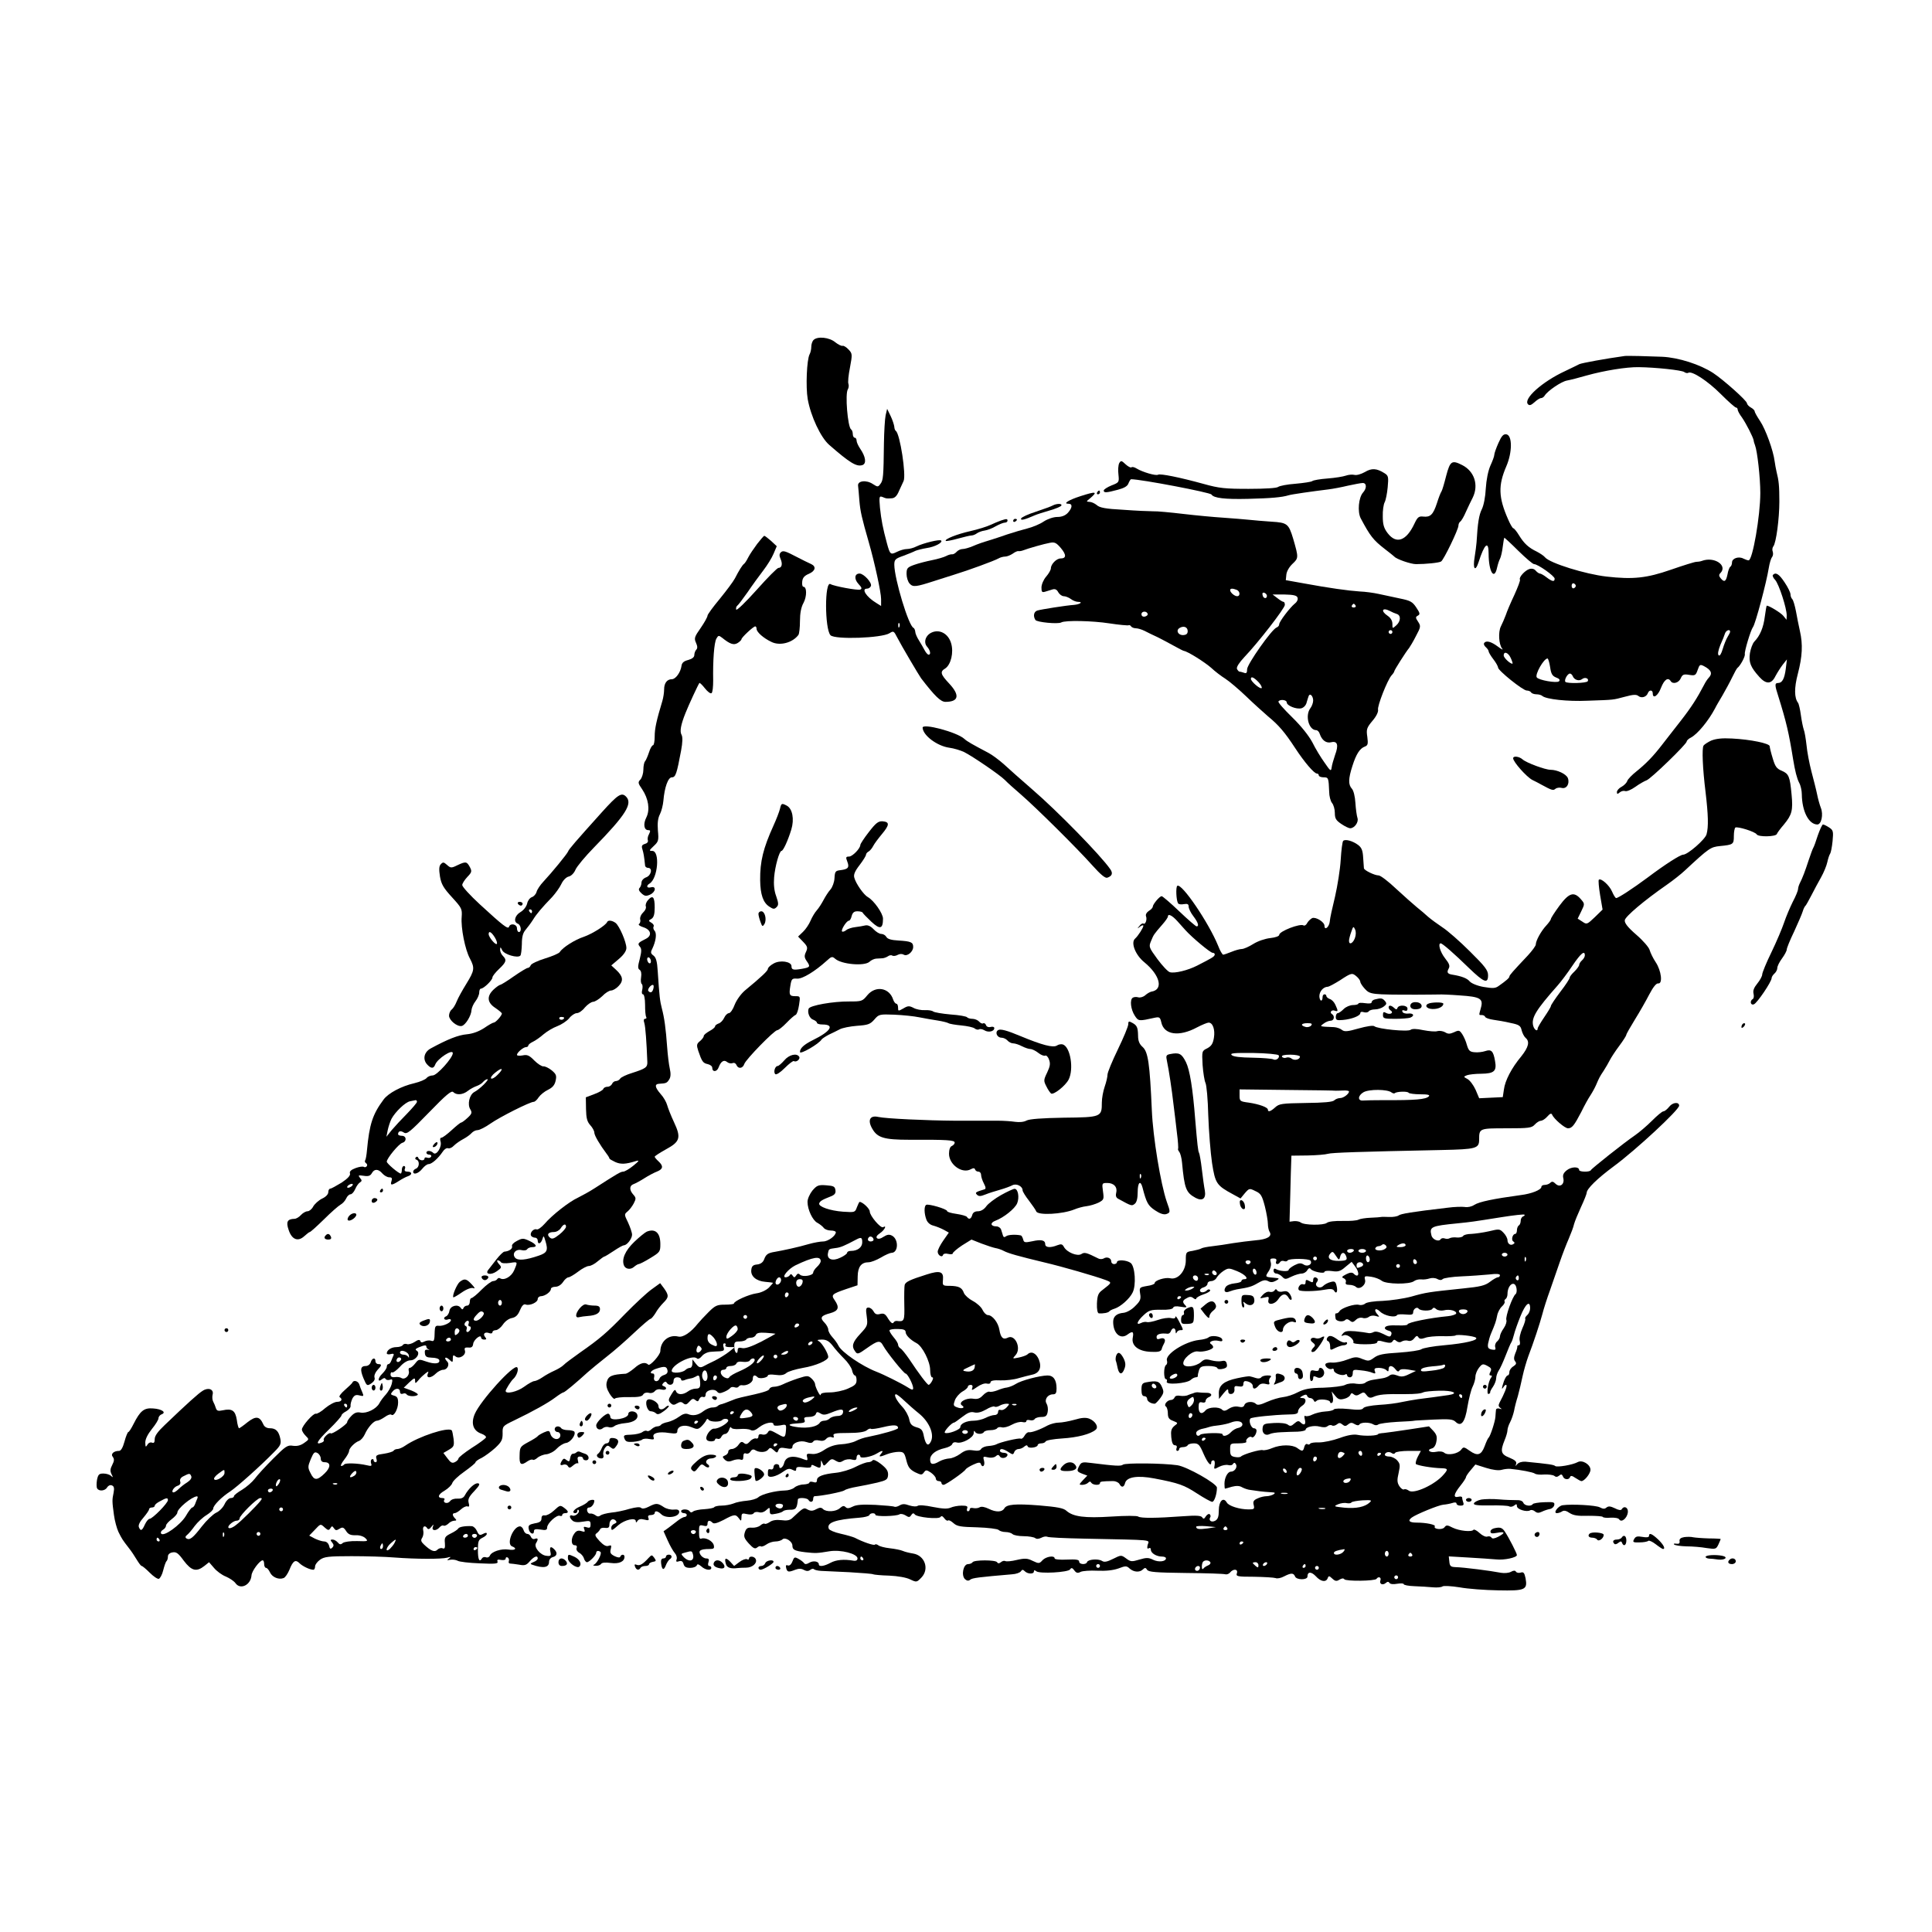 <svg version="1" xmlns="http://www.w3.org/2000/svg" width="1365.333" height="1365.333" viewBox="0 0 1024 1024"><path d="M431.2 180.2c-.7.7-1.2 2.3-1.2 3.6 0 1.3-.4 3.1-.9 4-1.5 2.8-2.1 17.3-1 23.7 1.6 9.1 6.9 20.4 11.4 24.3 11 9.6 14.5 11.7 17.6 10.7 2.3-.8 1.7-4.5-1.2-8.7-1-1.5-1.9-3.4-1.9-4.3 0-.8-.4-1.5-1-1.5-.5 0-1-.9-1-1.9 0-1.1-.4-2.2-.9-2.5-1.8-1.2-3.3-19.1-1.7-21.3.4-.7.6-1.9.3-2.8-.4-.8 0-4.7.8-8.7 1.3-7 1.3-7.4-.8-9.6-1.1-1.2-2.6-2.1-3.1-1.9-.6.2-2.4-.7-3.9-1.9-3.1-2.6-9.4-3.3-11.5-1.2zM861 188.7c-10.1 1.4-22.6 3.7-23.9 4.3-.9.5-4.3 2.1-7.6 3.7-12.1 5.6-22.4 14.8-19.6 17.6.8.8 1.7.4 3.4-1.1 1.3-1.2 2.8-2.2 3.5-2.2.6 0 1.5-.6 1.9-1.3 1.6-2.6 8.9-7.5 11.8-8 1.7-.3 6.4-1.5 10.5-2.7 9.4-2.6 21-4.5 27.5-4.4 8.9.1 23 1.6 24.2 2.6.7.5 1.6.7 2.1.4 1.9-1.2 10.3 4.3 17.2 11.2 4 4 7.6 7.2 8.1 7.2s.9.5.9 1.1c0 .6 1 2.5 2.3 4.2 2.2 3.2 5.9 10.4 6.2 12.2 0 .5.4 1.7.7 2.5 1.2 3 2.8 17.2 2.8 25.3 0 12.1-4.1 35.7-6.2 35.7-.5 0-1.7-.4-2.7-.9-2.5-1.4-6.1-.2-6.1 2 0 1-.4 2-.9 2.3-.5.3-1.2 2.2-1.5 4.1-.8 3.8-1.7 4.3-3.6 2-1-1.2-1-1.9-.2-2.7 4.1-4.1-3.2-9-9.8-6.5-.8.3-2.2.5-3 .5-.8 0-6.9 1.9-13.5 4.2-12.7 4.4-19.9 5.2-34 3.6-11.3-1.3-30-7.1-32.6-10.2-.6-.8-2.6-2.1-4.3-3-4.4-2.1-6.8-4.3-9.5-8.7-1.2-2-2.6-3.7-3-3.7-.4 0-1.7-2.2-2.8-4.8-5.1-11.6-5.3-17.9-.9-28.1 3.2-7.4 3.2-16.4 0-16.9-1.6-.2-2.5.8-4.2 4.6-1.2 2.7-2.2 5.5-2.2 6.3 0 .8-1 3.4-2.1 5.8-1.2 2.8-2.1 7.4-2.4 12-.2 4.4-1.1 9-2.1 11-1.5 3-2.2 7.2-2.8 17.6-.1 1.6-.6 5.1-1 7.7-1.1 6.4.3 8.2 2.1 2.7 3.1-9.7 5.3-11.6 5.3-4.5 0 9.6 3 14.5 4.5 7.4.4-1.8 1.1-3.9 1.6-4.8.4-.8 1.1-3.6 1.4-6.3.3-2.6.7-4.7.9-4.7.1 0 3.5 3.1 7.4 7 3.9 3.8 7.6 7 8.3 7 2 0 10.9 6.3 10.9 7.7 0 1.8-1.3 1.6-4.3-.7-1.4-1.1-3-2-3.5-2s-1.5-.7-2.2-1.5c-.8-1-2.1-1.3-3.4-.9-2.3.7-5.7 4.4-5 5.6.3.4-1.1 4-2.9 8-1.9 4-4 8.9-4.6 10.8-.7 1.9-1.9 4.6-2.6 6-1.5 3-1.1 9.6.7 11.8.7.9-.3.4-2.3-1.1-3.6-2.7-6.3-3.4-7.3-1.8-.3.5.1 1.4.9 2.1.8.7 1.5 1.7 1.5 2.2 0 .5 1.1 2.4 2.5 4.2 1.4 1.8 2.5 3.8 2.5 4.4 0 1.6 13.2 12.2 15.2 12.2.9 0 2 .4 2.3 1 .3.5 1.6 1 2.9 1 1.2 0 2.6.4 3.1.9 2 1.7 13.3 3 24 2.5 14.5-.5 13.2-.4 19.7-2.1 4.4-1.2 6.1-1.3 7.2-.4 1.6 1.3 4.2.6 5-1.5.7-1.9 2.6-1.8 2.6.1 0 3.2 2.8 1.3 4.4-3 1.7-4.3 3.7-5.7 5.1-3.5 1.1 1.8 4.2 1 5.3-1.4.9-2.1 1.6-2.4 4.5-1.9 3.1.5 3.5.3 4.5-2.6s1.3-3.1 3.4-2c3.8 2 4.6 3.9 2.5 6.1-.7.7-1.8 2.4-2.5 3.8-3.6 6.9-6.7 11.8-12.4 19.1-3.5 4.4-7.9 10.2-9.9 12.7-4.7 6.1-8.4 9.9-13.6 14.1-2.3 1.8-4.5 4.1-4.8 5-.3 1-1.7 2.4-3 3.1-1.4.7-2.5 2-2.5 2.8 0 1.2.3 1.2 1.5.2.8-.7 2.1-1 2.9-.7.8.3 3.2-.7 5.3-2.2 2.2-1.6 4.9-3.1 6-3.5 2.2-.7 21.3-19.2 21.3-20.6 0-.5 1-1.5 2.3-2.1 3.5-1.9 9.2-8.8 12.7-15.4.5-1.1 2.4-4.3 4-7 1.6-2.8 3.9-7 5.1-9.5 1.2-2.5 2.4-4.7 2.8-5 1.5-1.1 4.2-6.1 3.9-7.3-.3-1.4 3.1-12.7 4.3-14.3 1.3-1.6 7.2-23.8 8.4-31.4.4-2.5 1.2-5.1 1.7-5.7.6-.7.7-2 .4-2.9-.4-.9-.2-2.2.3-2.8 1.5-1.8 3.2-14.8 3.2-23.7 0-8.4-.3-11.2-1.5-15.9-.3-1.4-.8-3.9-1-5.5-.7-5.7-4.8-17-7.7-21.3-1.6-2.4-2.9-4.7-2.9-5.2s-.9-1.4-2-2c-1.1-.6-2-1.6-2.1-2.3 0-1.3-12.3-12.3-17.9-16-6.9-4.5-18.3-8.2-27-8.6-6.9-.3-18.8-.6-20-.4zm-25.8 121.8c0 .5-.5 1.1-1.1 1.3-.6.2-1.1-.4-1.1-1.3s.5-1.5 1.1-1.3c.6.2 1.1.8 1.1 1.3zm81.8 24.3c0 .4-.6 1.6-1.3 2.7-.7 1.1-1.9 4-2.6 6.4-.8 2.7-1.6 4-2.2 3.4-.6-.6-.2-2.6.9-5.4 1.1-2.4 2.2-5.2 2.5-6.2.6-1.7 2.7-2.4 2.7-.9zm-116.3 13.9c.7 1.5 1.1 2.8 1 3-.7.6-4.7-2.9-4.7-4.3 0-2.4 2.4-1.6 3.7 1.3zm20.9 4.9c.5 3.6 1.2 4.7 3.2 5.5 1.7.6 2.2 1.3 1.5 2-1.1 1.1-10.9-.6-11.8-2.1-1-1.6 3.7-9.9 5.7-10 .4 0 1 2.1 1.4 4.6zm12 4.8c.8 2 3.4 2.8 5 1.5 1.5-1.2 3.8-.3 2.9 1.2-.7 1-10.8 1.3-11.8.3-.8-.9 1.1-4.4 2.4-4.4.5 0 1.2.6 1.5 1.4zM469.4 220.1c-.4 1.9-.8 8.6-.9 14.9-.2 17.7-.4 19.5-1.8 21.4-1.3 1.8-1.5 1.8-4 .2-3.5-2.4-8.3-1.8-7.9.9.1 1.1.5 4.7.7 8 .5 5.6 1.2 8.8 5 22 3.1 10.8 6.5 26.5 6.5 30v3.7l-2.7-1.7c-5.2-3.2-7.9-7.5-4.8-7.5.9 0 1.8-.6 2.1-1.4.7-1.7-3.8-6.6-6-6.6-2.7 0-3 2.9-.6 5.5 1.8 1.9 2 2.6.9 3-1.4.5-13.9-1.8-15.7-2.9-3.2-2-3.1 23.9 0 27.1 2.4 2.4 27.3 1.5 31.3-1.1 2-1.3 2.3-1.2 4 2.2 2.2 4.3 11.6 20.2 12.7 21.7 7.3 9.5 10.4 12.5 12.9 12.5 7.1 0 7.8-3.5 1.9-9.8-4.5-4.8-4.9-6.2-2-7.9 3-2 4.6-8.5 3.1-13.4-1.5-5.1-6.2-7.6-10.4-5.6-3.2 1.5-4.4 5.3-2.2 7.6 1.6 1.9 2 4.1.7 4.1-.5 0-1.4-1-2.1-2.3-.6-1.2-2-3.6-3-5.2-1.1-1.7-2-3.8-2-4.7-.1-.9-.5-1.8-.9-2-2.6-.9-10.1-25.9-10.2-33.4 0-2.8.5-3.3 4.8-4.8 2.6-1 5.4-2.1 6.3-2.6.9-.4 3.6-1.1 6-1.5 4.4-.6 8.8-3 7.7-4-.7-.8-9.5 1.4-13 3.1-1.5.8-3.8 1.4-5.1 1.4-1.4 0-3.7.7-5.3 1.5-3.4 1.7-3.7 1.4-5.3-4.5-2.2-8.1-3-12.4-3.7-18.9-.5-5.9-.4-6.3 1.3-5.7 2.1.9 2.1.9 5 .7 1.5-.1 2.7-1.2 3.8-3.9.9-2 2-4.4 2.4-5.2 1.5-3-1.9-25.2-4.1-26.6-.4-.3-.8-1.3-.8-2.2-.1-.9-.9-3.5-1.9-5.6l-1.9-3.9-.8 3.4zm7.3 112.1c-.3.8-.6.5-.6-.6-.1-1.1.2-1.7.5-1.3.3.3.4 1.2.1 1.9zM593.2 245.5c-.5 1-.7 3.7-.4 6 .4 4.1.4 4.2-3.7 5.8-2.2.9-4.1 2.1-4.1 2.7 0 1.3 1.4 1.2 7.4-.4 3.4-.9 5.2-1.9 5.7-3.4.5-1.2 1.1-2.2 1.4-2.2 5.2 0 41.9 7 42.6 8.1 1.2 1.9 7 2.6 19.4 2.3 12.2-.3 17.9-.8 21.5-1.9 1.5-.5 12.8-2.1 21-3.1 2.5-.3 7.2-1.2 10.5-2 3.3-.7 6.8-1.4 7.8-1.4 2.1 0 2.2 2.8.1 5.1-2.3 2.6-3 10.1-1.2 13.6 5 9.4 6.6 11.5 12.8 16.3 2.5 1.9 4.7 3.7 5 4 1.2 1.4 8.8 4 11.5 4 5.2 0 12.2-.7 13.3-1.4 1.4-.8 9.2-17 9.2-19 0-.8.4-1.7.9-2.1.6-.3 2-2.7 3.1-5.3 1.2-2.6 2.8-6 3.6-7.5 3.2-6.6.9-13.9-5.6-17.2-5.5-2.8-6.4-2.2-8.5 5.7-1 4-2.1 7.7-2.5 8.3-.4.5-1.5 3.3-2.4 6.2-2 6.1-3.5 7.5-7.2 7.1-2.4-.3-3.1.3-4.7 3.7-4.3 9.2-9.6 11.1-14.2 5.1-2-2.6-2.6-4.6-2.6-8.9-.1-3 .4-6.4 1-7.5.6-1.1 1.3-4.7 1.6-7.9.5-5.5.4-6.2-1.7-7.5-4.1-2.6-6.8-2.8-10.4-.6-2 1.1-4.3 1.8-5.5 1.5-1.2-.3-3.2-.1-4.6.4-1.4.5-5.7 1.2-9.6 1.5-4 .3-7.6.9-8.2 1.4-.5.4-4.5 1-8.9 1.4-4.3.3-8.4 1.1-9.2 1.7-.8.6-6.7 1-15.6 1-12.4 0-15.6-.3-23.8-2.6-12.7-3.5-23.1-5.6-24.2-4.9-1.2.7-8.3-1.4-11.4-3.3-1.1-.7-2.4-1-2.7-.6-.4.3-1.8-.4-3.1-1.6-2.2-2.1-2.5-2.1-3.4-.6zM581.5 261c-.3.5-.1 1 .4 1 .6 0 1.1-.5 1.1-1 0-.6-.2-1-.4-1-.3 0-.8.4-1.1 1z"/><path d="M572.6 263c-6.2 2-9.4 4-6.3 4 2.3 0 2.1 2.1-.3 4.8-1.4 1.5-3.3 2.2-5.6 2.2-2 0-5 1-7.2 2.4-2 1.4-5.9 3-8.7 3.7-2.7.7-7.5 2.1-10.5 3.1-3 1.1-7.5 2.5-10 3.3-2.5.7-6.2 2-8.2 2.9-2.1.9-4.6 1.6-5.6 1.6-1.1 0-2.5.7-3.2 1.5-.7.8-1.8 1.4-2.4 1.3-.6-.1-2 .3-3.1.9-1.1.6-4.5 1.6-7.5 2.2-3 .6-7.3 1.7-9.5 2.5-3.6 1.3-4 1.8-4 4.8 0 1.8.7 4.1 1.6 5.1 1.8 2 3.3 1.8 12.9-1.3 3-1 8-2.5 11-3.5 6.9-2.1 20.9-7.2 23.2-8.5 1-.6 2.6-1 3.6-1 .9 0 2.7-.7 3.9-1.5 1.2-.9 2.6-1.5 3-1.4.4.1 1.5 0 2.3-.3 3.1-1.2 11.6-3.6 14.5-4.1 2.5-.5 3.4 0 5.8 2.8 3 3.6 2.9 5.5-.2 5.5-2.1 0-5.1 3-5.1 5.2 0 .8-1.1 2.8-2.5 4.4-1.4 1.6-2.5 4.2-2.5 5.8 0 2.4.3 2.7 2 2.2 1.1-.3 2.9-.9 3.9-1.2 1.3-.4 2.3.1 3 1.5.7 1.2 2 2.1 2.9 2.1 1 0 2.7.7 3.8 1.5 1 .8 2.8 1.5 3.8 1.5 2.8 0 1.1 1.3-2.1 1.6-4.4.3-17.6 2.4-19.5 3-1.9.6-2.3 3-1 5 .7 1.2 12 2.3 13.7 1.3 2.1-1.2 16.5-.9 25.5.5 5.2.8 9.8 1.2 10.2 1 .4-.2.9 0 1.3.6.3.5 1.5 1 2.5 1s3.1.6 4.7 1.4c1.5.8 4.6 2.3 6.8 3.3 2.2 1.1 6 3.1 8.5 4.5s5 2.7 5.5 2.8c2.1.3 11.1 6 14.5 9 1.9 1.8 5.3 4.4 7.4 5.7 2.2 1.4 7.1 5.6 11 9.3 3.9 3.8 9.2 8.5 11.7 10.7 5.6 4.6 8.8 8.3 14.3 16.7 4.9 7.5 10.1 13.6 11.6 13.6.5 0 1 .4 1 1 0 .5 1.1 1 2.5 1 2.6 0 2.7.2 3 7.7 0 2.2.7 4.9 1.5 5.9.8.9 1.5 3.3 1.5 5.3 0 2.9.6 3.9 3.4 5.8 1.9 1.3 4 2.3 4.7 2.3 2.3 0 4.6-3.2 3.9-5.4-.4-1.2-.9-4.8-1.1-8-.2-3.4-1-6.7-1.9-7.6-1.9-2.1-1.9-5.2.3-12 2-6.3 3.9-9.3 6.6-10.3 1.6-.6 1.8-1.4 1.3-5.2-.6-3.9-.3-4.8 2.7-8.4 2.1-2.4 3.2-4.8 3-5.9-.5-1.9 4.9-15.7 7.2-18.3.8-.8 1.4-1.8 1.4-2.1 0-.6 6.2-10.4 7.9-12.4.5-.7 2.2-3.5 3.6-6.3 2.6-4.8 2.6-5.3 1.1-7.6-1.4-2.1-1.4-2.5-.1-3.2 1.3-.7 1.1-1.4-.9-4.4-2-3-3.2-3.6-8.7-4.7-3.5-.8-8.6-1.8-11.2-2.4-2.7-.6-7.2-1.2-10-1.3-6-.4-16.2-1.8-29.7-4.3l-9.5-1.7.3-3c.2-1.8 1.6-4.1 3.3-5.7 3.2-3 3.2-3.3.3-13.3-2.4-7.9-3.1-8.5-11.5-9-4.1-.3-9.4-.7-11.9-1-2.5-.3-8.5-.7-13.5-1.1-4.9-.3-14.5-1.2-21.3-2-6.8-.8-14-1.5-16-1.4-2 0-9.2-.3-15.8-.8-9.5-.5-12.6-1.1-14.1-2.5-1.1-.9-2.8-1.7-3.9-1.7-1.8-.1-1.7-.2.4-1.9 4.2-3.6 3.2-3.8-5.2-1.1zm82.8 49.6c1.9.7 2.1 3.4.3 3.4-1.4 0-3.7-2-3.7-3.2 0-1 1.3-1 3.4-.2zm16.1 3.2c0 1.8-2 1.5-2.3-.4-.3-1 .1-1.5 1-1.2.7.3 1.3 1 1.3 1.6zm16.2.9c.4.9-.2 2.3-1.4 3.2-2.7 2.2-8.3 9.6-8.3 11 0 .7-.6 1.4-1.4 1.7-2.6 1-15.6 19.5-15.6 22.1 0 1.9-.4 2.4-1.6 1.9-.9-.3-1.9-.6-2.4-.6-.4 0-1-.7-1.4-1.5-.3-1 1.2-3.3 4-6.3 7.1-7.4 21.4-25.8 21.4-27.6 0-.9-.3-1.6-.7-1.6-.5 0-1.9-.9-3.3-2l-2.5-1.9h6.3c4.7.1 6.5.5 6.9 1.6zm30.8 4.3c.3.5-.1 1-1 1s-1.3-.5-1-1c.3-.6.8-1 1-1 .2 0 .7.4 1 1zm18.3 2.9c.9.5 2.5 1.2 3.5 1.5 2.3.7 2.2 3.9-.3 6.1-2 1.8-2 1.7-2-.8 0-1.7-.9-3.2-2.5-4.3-3.9-2.6-2.9-4.7 1.3-2.5zm-128.5 1.6c.1.5-.6 1.1-1.5 1.3-1.1.2-1.8-.3-1.8-1.3 0-1.7 3-1.8 3.3 0zm21.2 9c0 1.4-.7 2-2.3 2.1-2.7.2-4.1-2.4-2.1-3.7 2.2-1.4 4.4-.6 4.4 1.6zm108.5.5c0 .5-.4 1-1 1-.5 0-1-.5-1-1 0-.6.5-1 1-1 .6 0 1 .4 1 1zm-71 26.5c1.3 1.4 2 2.8 1.7 3.2-.8.7-5.7-3.5-5.7-4.9 0-1.5 1.6-.8 4 1.7zm29 9.8c0 1.2-.7 3.1-1.5 4.1-2.9 3.9-.8 11.6 3.1 11.6.7 0 1.6.9 1.9 2 1.1 3.3 3.4 5.1 6.1 4.4 3.3-.8 4 1.5 2 6.8-.8 2.4-1.7 5.4-1.8 6.6-.3 2.2-.7 1.9-3.7-2.5-1.9-2.6-4.9-7.5-6.5-10.8-2-3.7-5.9-8.6-10.8-13.4-4.2-4.1-7.5-7.8-7.2-8.3.8-1.3 4.4-.9 4.4.5 0 1.7 5.1 3.8 7.8 3.1 1.3-.4 2.5-1.7 2.8-3.3.4-1.4.9-2.9 1.1-3.4.8-1.4 2.3.4 2.3 2.6z"/><path d="M558 267.9c-.8.5-4.8 1.9-8.9 3.3-4.1 1.3-7.6 2.9-7.9 3.6-.4 1.2 1.6.8 7.3-1.7 1.1-.5 4.6-1.6 7.7-2.5 3.2-.9 6-2.1 6.3-2.6.7-1.2-2.4-1.2-4.5-.1zM530.5 275.9c-1.1.4-3.6 1.4-5.5 2.3-1.9.9-6.7 2.4-10.7 3.3-7.1 1.6-13.9 4.3-13 5.2.3.2 3.1-.3 6.3-1.2 3.3-.9 6.6-1.7 7.4-1.7.8 0 2.1-.6 2.9-1.2.7-.5 2.5-1.2 4-1.4 1.4-.2 4.1-1.2 5.9-2.3 1.8-1 4-1.9 4.8-1.9.8 0 1.4-.5 1.4-1 0-1.1-.5-1.1-3.5-.1zM537 276.1c0 .5.5.7 1 .4.6-.3 1-.8 1-1.1 0-.2-.4-.4-1-.4-.5 0-1 .5-1 1.1zM401.3 288.3c-1.7 2.3-3.9 5.5-4.7 7.1-.8 1.6-1.8 3.2-2.3 3.5-.9.7-2.6 3.4-4.8 7.7-.9 1.7-4.5 6.5-8 10.8-3.6 4.3-6.5 8.3-6.5 8.9 0 .7-1.6 3.6-3.6 6.5-3.3 4.7-3.6 5.5-2.5 7.9.8 1.8.9 2.9.1 3.7-.5.5-1 1.8-1 2.8 0 1.1-1.1 2-3.2 2.6-2.4.6-3.4 1.5-3.6 3.2-.5 3.4-3.1 7-5.1 7-2.5 0-4.1 2-4.1 5.4 0 1.6-.4 4.3-.9 6-3.2 10.6-4.1 14.8-4.1 18.9 0 2.6-.4 4.7-.9 4.7s-1.5 1.7-2.1 3.7c-.7 2.1-1.6 4.2-2.1 4.8-.5.5-.9 2.5-.9 4.4 0 1.9-.7 4.2-1.5 5.2-1.5 1.5-1.4 2 .9 5.3 3.3 5 4.2 10.7 2.2 14.8-1.8 3.5-1.3 6.8 1 6.8 1.2 0 1.2.4.4 2.1-.7 1.1-.9 2.7-.6 3.4.2.7-.4 1.5-1.6 1.8-1.6.5-1.9 1.1-1.3 2.9.6 2 .9 3.6 1.4 8.5 0 .7.8 1.3 1.6 1.3 2.5 0 1.7 4-1 5-1.4.5-2.5 1.7-2.5 2.8 0 1-.5 2.3-1 2.8-.7.7-.4 1.6 1 2.9 1.7 1.5 2.4 1.6 4.5.7 3.1-1.4 3.5-4.7.5-3.9-2.2.6-2.7-.8-.7-2 4.4-2.7 5.6-17.3 1.4-17.3-1.8 0-1.7-.2.8-2.6 2.5-2.3 2.7-3 2.2-8.2-.3-4 0-6.6 1.1-8.7.8-1.6 1.6-4.8 1.8-7 .6-7.2 2.5-12.5 4.5-12.5s2.6-1.9 4.9-14.2c.8-4.3.9-7.2.2-8.4-1-1.8-.3-5.4 2.1-11.4 1.6-4.1 6.8-15.3 7.4-16 .2-.2 1.5 1 2.9 2.8 1.4 1.8 3 3 3.5 2.6.6-.3.9-3.3.9-6.7-.2-10.6.5-20.1 1.7-22.2 1-1.8 1.3-1.8 3-.5 4.2 3.4 6.2 4.1 8.3 2.8 1.1-.7 2-1.6 2-2 0-.9 6.3-6.8 7.3-6.8.4 0 .7.6.7 1.3 0 1.7 3.6 4.9 7.8 6.9 4.5 2.3 11.3.5 14.4-3.7.4-.6.8-3.8.8-7.3 0-4.1.6-7.4 1.9-9.7 1.8-3.4 1.8-8.5-.1-8.5-.5 0-.8-1.2-.6-2.8.2-2 1.2-3.1 3.6-4.1 3.4-1.5 3.9-3.8 1.2-5.1-1.8-.8-4.8-2.3-7.5-3.7-6.3-3.3-7.5-3.7-8.7-2.5-.8.8-.8 1.8-.1 3.4 1.2 2.7.7 4.8-1.1 4.8-.7 0-5.9 5.3-11.6 11.7-5.9 6.6-10.6 11.1-10.8 10.4-.2-.7 0-1.6.5-2 .5-.3 3-3.6 5.6-7.3 2.5-3.7 6.3-8.9 8.3-11.5 2-2.6 4.5-6.6 5.4-8.8l1.7-4-3-2.8c-1.7-1.5-3.3-2.7-3.6-2.7-.3 0-2 2-3.8 4.3zM939.7 304.7c-.4.3.1 1.6 1.2 2.7 2 2.3 6.1 14.9 6.1 18.8l-.1 2.3-1.7-2.1c-1.3-1.6-7.5-5.4-8.8-5.4-.1 0-.6 2.6-1 5.7-.7 5.8-2.5 10.2-5.6 13.4-.9 1-1.9 3.7-2.3 6.1-.7 4.8.3 7.4 5 12.6 3.6 4 6.4 3.9 8.5-.4.9-1.7 2.6-4.4 3.8-6l2.3-2.9-.6 5c-.7 5.3-1.9 7.5-4.1 7.5-1.8 0-1.8 1.1.1 6.9 4.3 13.8 5.6 19.3 7.9 33.6 1 6.1 2 10.1 3.2 12.4.8 1.4 1.4 4.2 1.4 6.1.1 8.9 3.6 15.9 8.2 16 2.2 0 3.3-5.3 1.9-8.8-.6-1.5-1.5-4.7-2-7.2s-1.9-7.9-3-12.1c-1.1-4.2-2.3-10.5-2.6-13.9-.4-3.5-1-7.2-1.5-8.4-.4-1.2-1.1-4.6-1.5-7.6-.4-3-1.1-6-1.5-6.5-2-2.6-2.1-7.8-.1-15.4 2.4-9.2 2.7-15.6 1.1-22.6-.6-2.8-1.6-7.5-2.1-10.5-.6-3-1.4-5.9-2-6.5-.5-.5-.9-1.6-.9-2.5 0-.9-1.4-3.8-3.1-6.3-2.9-4.4-4.7-5.6-6.2-4zM489 385.7c.2 4.1 7.7 9.7 14.1 10.6 2.4.3 6 1.4 7.9 2.3 4.4 2.2 18.8 12 21.6 14.8 1.1 1.2 4.9 4.6 8.4 7.6 8.2 7.1 29.8 28.5 38 37.7 4.3 4.8 6.8 6.9 7.9 6.5 2.6-.9 3.1-2.4 1.5-4.6-4.9-7.1-27.9-30.7-41.4-42.3-5.8-5-12.5-11-15-13.3-2.5-2.2-6.1-4.9-8-5.9-8.9-4.7-11.4-6.1-12.9-7.5-4-3.6-22.2-8.4-22.1-5.9zM907 392.5c-1.9.9-3.7 2.1-4.1 2.7-.9 1.5-.5 11.9 1.1 24.8 1.4 11.9 1.6 18.3.5 22.2-.7 2.7-10 10.8-12.4 10.8-1.5 0-9.5 5.1-18.8 12.1-7.8 5.8-15.6 10.9-16.7 10.9-.4 0-1.4-1.6-2.2-3.5-1.4-3.3-5.9-7.3-7-6.2-.3.3 0 4 .7 8.2l1.3 7.6-4.1 4c-4.1 3.9-4.3 4-6.6 2.4l-2.5-1.6 1.9-3.9c1.9-3.9 1.9-4-.3-6.5-3.6-4.1-6.2-3.3-11.3 3.6-2.5 3.4-4.5 6.5-4.5 7 0 .4-1.1 2-2.5 3.5-2.7 2.9-5.5 8-5.5 10 0 .7-1.9 3.3-4.2 5.8-8.1 8.6-9.8 10.5-9.8 11.2 0 .7-1.7 2.2-5.7 5-1.8 1.3-3.1 1.3-8 .5-3.4-.6-6.4-1.9-7.3-2.9-1.4-1.7-4.3-2.8-9.2-3.6-2.6-.4-3.1-1.2-2-3.2.8-1.4.4-2.6-1.9-5.5-2.6-3.3-3.9-7.9-2.3-7.9.9 0 6.9 5.2 15 13.1 8 7.7 10.1 8.5 10.1 3.8 0-2.6-1.6-4.7-9.6-12.6-5.3-5.3-11.8-11-14.6-12.8-2.7-1.8-6.1-4.3-7.6-5.6-1.4-1.3-4.1-3.6-6-5.1-1.8-1.5-6.8-5.9-10.9-9.7-4.1-3.9-8.3-7.1-9.3-7.1-2.1 0-7.7-2.7-7.8-3.8 0-.4-.2-2.9-.4-5.6-.2-3.8-.8-5.3-2.6-6.7-2.9-2.2-6.9-3.3-8-2.2-.4.4-1 4.9-1.3 10-.3 5.1-1.7 13.8-3 19.5-1.4 5.7-2.7 11.6-2.8 13.2-.3 3-2.8 5-2.8 2.3 0-2-4.5-4.8-6.5-4.1-.8.4-2 1.5-2.6 2.5-.5 1.1-1.4 1.7-2 1.4-1.8-1.2-12.9 3.1-12.9 5 0 .7-2 1.4-4.7 1.7-2.8.3-6.6 1.6-9 3.1-2.4 1.5-5.1 2.7-6.2 2.7-1 0-3.5.7-5.4 1.5-2 .8-4 1.5-4.4 1.5-.4 0-1.7-2.1-2.7-4.8-4.9-12-19.2-33.2-21.6-31.7-.9.6-.6 7.7.4 9.3.3.5 1.7.7 3.1.4 1.9-.3 2.5 0 2.5 1.3 0 1 1.1 3.3 2.5 5.1 2.5 3.3 3.2 5.4 1.7 5.4-.4 0-4.6-3.6-9.2-8s-8.8-8-9.3-8c-1.1 0-4.6 4.2-4.7 5.5 0 .6-.9 1.6-2.1 2.3-1.2.8-1.8 1.9-1.5 2.8.7 1.7-.3 4.6-1.4 3.9-.4-.3-1.4.3-2.1 1.3-1.3 1.5-1.2 1.6.4.3.9-.7 1.7-.9 1.7-.4 0 1-2.8 5.4-4.4 6.8-2.4 2.1.2 8.7 4.9 12.5 8.4 6.9 10.3 14.6 3.7 15.6-.8.2-2.2 1-3.2 1.9-1 .9-2.7 1.4-3.7 1.1-1-.3-2.3-.2-2.9.2-1.7 1-1.1 6.3 1.1 9.6 1.9 2.9 2.1 2.9 10.6 1 2.4-.5 2.8-.2 3.4 2.4 1.4 6.7 9.4 7.9 19 2.7 2.7-1.4 5.4-2.5 6.1-2.5 2.2 0 3.5 3.7 2.8 8-.5 3.1-1.3 4.4-3.5 5.6-2.9 1.4-2.9 1.5-2.5 8.9.3 4.1 1 8.3 1.5 9.4.6 1 1.3 8.8 1.5 17.3.3 8.4 1.2 19.8 2 25.2 1.7 10.9 2.4 11.9 11.1 16.6l4 2.2 2.3-2.8c2.3-2.6 2.4-2.7 5.6-1.1 2.9 1.3 3.5 2.4 5 8.1.9 3.6 1.6 7.8 1.6 9.3 0 1.5.4 3.4.9 4.2 1.5 2.4-1.2 4-7.5 4.5-3.3.3-8.6 1-11.9 1.5-3.3.6-8.2 1.3-10.8 1.6-2.7.3-5.4.8-6 1.2-.6.4-2.7.9-4.7 1.3-3.4.5-3.5.7-3.5 5 0 5.7-4.2 10.5-8.3 9.5-2.6-.6-8.2 1.1-8.2 2.6 0 .5-1.8 1.2-4.1 1.5-4 .7-4.1.8-3.6 4.1.5 2.8.1 3.9-2.7 6.6-1.8 1.9-4.4 3.3-6 3.5-3.7.3-5.6 1.9-5.6 4.8 0 6.1 3.8 9.5 7.5 6.8 2.8-2.1 3.5-1.7 2.9 1.5-.9 4.3 3 7.4 9.7 7.6 3.9.2 5.2-.2 5.6-1.4.2-.9.9-2.4 1.4-3.3 1-2-.2-3.1-2.5-2.2-1.1.4-1.6.1-1.6-1 0-1.5 2.3-2.1 5.8-1.7.7.1 1.5-.5 1.8-1.4.8-2 2.4-1.9 2.5.2 0 1.1.3 1.3.6.5.2-.6 1.1-1.2 1.9-1.2 1.8 0 1.8.2-.6-4.5-1.1-2.2-2-3.3-2-2.6 0 .9-.8 1.1-2.4.7-1.3-.3-4.4.1-6.9 1-2.6.9-5.2 1.4-5.9 1.1-.7-.2-2.1 0-3 .5-3 1.5-2.1-1 1.4-4.2 2.7-2.5 3.8-2.9 9.2-2.8 3.8.1 6.1-.3 6.4-1.1.3-.8 1.6-.9 4-.5 3.1.5 3.5.4 2.5-.7-1.8-1.8-1.6-2.7.8-3.9 1.5-.9 2.4-.8 3.5.1.8.6 1.4.7 1.4.2 0-.5 1.8-1.6 4-2.3 2.1-.7 3.7-1.7 3.4-2.2-.4-.6-1.1-.5-1.7.1-1.4 1.4-3.7 1.4-3.7 0 0-.6.9-1.3 2-1.6 1.1-.3 2-1.2 2-1.9 0-.8.9-1.4 2-1.4 1 0 2.4-.8 2.9-1.9.6-1 2.2-2.6 3.6-3.5 2.5-1.6 2.9-1.6 7.1.1 4.4 1.8 6.6 4.3 3.9 4.3-.8 0-1.5.4-1.5.9 0 .6-1.6 1.1-3.6 1.3-2.1.2-4.2 1-4.8 2-1.3 2.1-.3 3.3 2.1 2.3 1-.4 2.7-.9 3.8-1.1 6.3-1 7.9-1.4 11.1-3.3 2.7-1.6 4-1.9 5.5-1.1 1.4.8 2.5.7 4.2-.2 2.1-1.2 2-1.3-1.5-1.6-4.3-.4-4.4-.4-2.2-3.7.9-1.4 1.3-3.3.9-4.5-.5-1.6-.2-2 1.4-2 1.4 0 1.9.5 1.5 1.5-.7 1.7 1.1 2.1 2.1.4.4-.6 1.3-.8 2.1-.5.7.3 1.6.2 1.8-.3.8-1.2 11.5-1.1 12.2.1 1.2 1.8-1.5 3.4-3.5 2.1-1.6-1-2.6-.9-5 .3-1.7.9-3.1 2-3.1 2.5 0 1-4.9.7-6.8-.5-.7-.4-1.2-.1-1.2.8s.6 1.6 1.4 1.6c.8 0 2.2.7 3.1 1.6 1.5 1.6 1.9 1.6 5.1 0 1.9-.9 4.3-1.6 5.4-1.6 1 0 2.4-.8 2.9-1.8.7-1.1 1.3-1.3 1.8-.6 1 1.4 7.3 2.7 7.3 1.5 0-.5 1.8-.7 4-.4 3.2.5 4.5.1 7.1-2.2l3.3-2.7 1.8 2.4c2.7 3.5 2 6.6-.8 3.8-.7-.7-2-.6-3.9.4-2.3 1.2-2.6 1.6-1.3 2.1.9.4 1.4 1.3 1.1 2.1-.3 1 .2 1.4 1.9 1.4 1.3 0 2.9.5 3.5 1.1 1.8 1.8 5.5-1.1 4.8-3.8-.5-2-.2-2.1 3.2-1.6 2.1.3 4.6 1.3 5.6 2.1 2.2 1.9 14.9 2.1 17.2.2.8-.6 2.4-1 3.7-.9 1.3.2 3.3-.1 4.5-.5 1.2-.4 3.1-.3 4.1.3 1.3.7 2.2.7 2.9 0 .5-.5 5-1.2 9.9-1.4 4.9-.2 11.5-.7 14.7-1 3.9-.5 5.7-.3 5.7.4 0 .6-.5 1.1-1.1 1.1-.6 0-2.5 1.1-4.2 2.4-2.6 2-5.2 2.6-14.2 3.5-18.3 1.9-19.7 2.1-27.4 4.3-4.1 1.1-11 2.1-15.3 2.3-4.3.1-8.4.7-9.2 1.4-.8.7-2.3 1-3.3.7-2.2-.7-9.2 1.6-10.3 3.3-.4.7-1.1 1.2-1.6 1.2-.8-.1-.9.5-.5 2.8.2 1.4 3.8 2 5 .8.7-.7 1.5-.6 2.5.2 1.3 1.1 1.8 1 3.2-.3 1-1 2.4-1.4 3.6-1.1 1 .4 2.5.1 3.3-.5.8-.7 2.4-.9 3.7-.5 1.9.6 2.1.5 1.1-.6-2.5-2.6-1.4-4.2 1.1-1.8 2.3 2.3 8.1 3.5 9.1 1.9.2-.4 2.3-.5 4.5-.3 3.1.3 4 .1 4-1.1 0-1.8 2-3.2 2.9-2 .9 1.3 6.5 1.4 7.3.1.5-.8 1.1-.7 2.1.2.9.7 2.6.9 4 .6 3-.8 6.9.3 6.5 1.7-.2.5-2.2 1.2-4.3 1.4-9.6.9-21.5 3.3-21.5 4.4 0 .4-2.1.6-4.7.5-5.1-.2-7.3.2-7.3 1.5 0 .4.9 1 2 1.3 1.3.3 1.8 1 1.4 2.1-.5 1.4-1 1.3-4.3-.4-2.5-1.2-4.2-1.5-5.2-.9-.8.4-2.1.7-2.9.4-.8-.2-3.8-.6-6.7-.9-4-.3-5.5-.1-6.5 1.2-1.1 1.3-1.1 1.5.5.9 1.9-.7 5.6 2.2 5 3.9-.2.5 2.5.9 6.2.9 4.3 0 6.5-.4 6.5-1.2 0-.8 1-.9 3.6-.1 2.8.7 3.9.7 4.5-.3.6-1 1.1-1 2.1-.1.9.7 1.9.8 2.8.2.8-.5 2.3-.7 3.3-.4 1.1.4 2.4-.1 3.3-1.3 1.1-1.4 1.6-1.5 2.2-.5.6.9 1.5 1 3.5.3 1.4-.6 5.6-1 9.2-.9 3.5.1 6.7-.1 7-.4.8-.7 9.8.3 10.8 1.2 1.5 1.3-5.6 3-16.8 4-5.9.5-11.3 1.5-12.1 2.1-.7.6-6.1 1.4-11.8 1.8-8.3.5-11 1-13.3 2.7-2.6 1.9-3.1 1.9-6.2.7-3-1.3-4-1.2-8 .3-2.5 1-6 1.7-7.8 1.6-1.7-.2-3.4.2-3.7.7-.8 1.2 2 3.4 3.4 2.6.5-.3 1 0 1 .8 0 1.6 4.5 3.2 6 2.2.6-.4 1-.1 1 .4 0 .6.7 1.1 1.5 1.1.9 0 1.5-.9 1.5-2.1 0-2 .4-2.1 4.3-1.6 2.3.2 5.1.8 6.1 1.3 1.6.6 1.8.4 1.3-.9s0-1.7 2.1-1.7c1.6 0 3.3.5 4 1.2.9.9 1.2.8 1.2-.5 0-2.2 1.9-2.2 3.6 0 1 1.3 1.6 1.5 2.1.7s2.2-.9 4.8-.5l4 .7-3.6 1.7c-2.8 1.4-4.2 1.6-6.4.7-1.9-.7-3.1-.7-4.1.1-.7.6-2.3 1.2-3.6 1.4-1.3.2-3.5.6-5 .8-1.5.2-3.4.9-4.1 1.5-.7.7-2.9.9-4.9.6-2-.4-4.5-.1-5.8.6-1.3.7-6.5 1.3-11.5 1.5-7.4.1-10.2.7-13.6 2.4-2.4 1.3-5.9 2.4-7.9 2.6-1.9.2-5.7 1.3-8.4 2.5-3.5 1.6-5.1 1.9-5.9 1.1-1.6-1.6-5.4-1.3-6.1.5-.4 1.2-1.3 1.4-3.1 1-1.6-.4-3.5 0-5.1 1-1.9 1.3-2.8 1.4-3.7.5-1.6-1.6-7.2-1.4-8.7.4-2 2.4-3.7 1.7-3.7-1.6 0-2.5.4-3 1.9-2.6 1 .3 1.8 0 1.8-.8 0-.7.7-1.5 1.5-1.9 2.5-.9 1.7-2.5-1.2-2.4-1.6 0-3.2-.1-3.8-.2-.5-.1-1.3-.1-1.7 0-.5.1-1.1.3-1.5.5-.5.1-1.6.5-2.6.9-.9.5-2.8.6-4.2.4-1.4-.3-2.6 0-2.9.8-.3.8-1.2 1.4-1.9 1.4-2 0-4.1 2.6-2.7 3.5.5.3 1 2 1 3.6 0 2.3.6 3.2 2.8 4 2.7 1.1 2.7 1.1.6 2.7-1.6 1.4-1.9 2.6-1.6 5.9.3 3 .9 4.3 1.9 4.3.9 0 1.3.6.9 1.5-.3.8-.1 1.5.4 1.5.6 0 1-.5 1-1 0-.6.9-1 1.9-1 1.1 0 2.3-.4 2.6-1 .3-.6 1.8-1 3.3-1 2.4 0 3.1.8 5.1 5.5 2.2 5 4.1 7.1 4.1 4.5 0-.6.5-1 1.1-1 .7 0 .9 1 .7 2.4-.5 2.5-.4 2.5 2.4 1 1.6-.8 3.7-1.2 4.8-.9 1 .3 2.2.1 2.5-.6.6-.8 1-.8 1.6.2.9 1.5-.7 3.9-2.7 3.9-1.7 0-3.4 3.2-3.4 6.4 0 1.4.1 2.6.3 2.6.1 0 1.7-.4 3.6-1 2.4-.6 4-.6 5.5.3 1.1.6 3.1 1.3 4.4 1.4 1.2.2 3.4.5 5 .7 1.5.2 4.1.4 5.7.5 2.3.1 2.7.3 1.5 1.1-.8.5-2.5 1-3.7 1-1.2 0-3.4.5-4.8 1.2-2.1.9-2.5 1.7-2 3.5.5 2.1.2 2.3-2.7 2.3-4.8 0-10.6-1.8-11.6-3.7-1.8-3.1-4.2-.7-4.2 4.1 0 3.5-.5 4.8-1.9 5.6-2.1 1.1-3.7-.2-2.6-1.9.3-.5.1-1.2-.4-1.6-.5-.3-1.4.3-2 1.2-.8 1.4-1.3 1.5-1.9.5-.6-.9-3.1-1.1-9.8-.6-14.9 1.1-22.8 1.1-24.1.2-.6-.5-6.7-.5-14.3 0-14.1.9-20.2.1-23.8-3.1-1.5-1.4-4.9-2-14.3-2.8-12.8-1-17.4-.6-18.6 1.6-1.2 2-4.4 2.1-8.2.2-2.1-1-3.9-1.4-4.9-.8-.8.5-2.3.6-3.3.4-1.1-.3-1.9 0-1.9.6s-.4 1.1-1 1.1c-.5 0-.7-.7-.4-1.5.5-1.2-.2-1.5-2.9-1.5-2 0-4.6.5-5.9 1.1-1.7.7-4.2.6-9.3-.4-4.2-.9-7.4-1.1-8.1-.6-.7.5-2.4.4-4.4-.2-2.5-.9-3.7-.9-5.2 0-1 .6-2.2.9-2.7.7-.4-.3-5-.7-10.1-1-6.8-.3-10.1-.1-12 .9-2 1-3 1.1-3.8.3-.9-.9-1.6-.7-3 .5-2.1 2-7.3 2.2-9 .5-.9-.9-1.7-.9-3.6.1-1.8 1-2.9 1-4.5.2-2.1-1.2-2.1-1.2-8.3 4.6-1.2 1.1-2.9 1.4-5.7 1-2.6-.3-4.7 0-6.1 1-1.2.8-2.4 1.2-2.7.9-.4-.3-1.4.1-2.3.9-.9.8-2.9 1.3-4.4 1.2-2.3-.2-3.1.3-3.8 2.4-.7 2.3-.4 3.2 2.1 6 2.4 2.6 3.3 3 4.4 2.1.8-.7 1.7-.9 2-.6.3.3 1.6-.1 2.9-1 1.2-.9 3.4-1.6 4.8-1.6s3.1-.5 3.7-1.1c1.4-1.4 5.3 1 5.3 3.3 0 2.2 1.1 2.8 6.8 3.5 5.6.6 6.2.6 12.8-.5 6-1 14.9 1.3 14.9 3.8 0 .9-.7 1.4-2 1.2-5.3-.9-9.3-.5-12.3 1.1-3.5 1.9-6.2 2.2-6.2.8 0-1.6-3-2.1-5.1-.8-1.3.8-2.2.9-2.7.2-.4-.6-1.7-1.6-3-2.3-2-1.1-2.3-1-3.2 1.4-.6 1.6-1.6 2.4-2.4 2.1-1-.4-1.2 0-.9 1.4.6 2.2 1.2 2.3 4.8.9 1.8-.7 3.3-.7 4.6.1 1.4.7 2.4.7 3.3 0 .7-.6 1.6-.8 2-.4.4.4 2.1.8 3.9.9 1.8.1 8.5.4 15 .7 6.4.4 12.1.8 12.5 1.1.4.2 4.2.6 8.5.7 4.6.2 9.1 1 11.1 2 3.4 1.6 3.5 1.6 6-1 4.3-4.5 1.8-11.7-4.4-12.7-1.9-.3-4.4-.9-5.5-1.4-1.1-.5-4.2-1.1-6.9-1.4-2.7-.3-5.4-1-6.1-1.6-.6-.5-1.5-.7-1.8-.3-.6.5-6.1-1.3-10.7-3.7-.9-.4-4.2-1.4-7.4-2.1-3.2-.7-6-1.9-6.3-2.6-1.3-3.3 3.3-4.9 16.2-5.9 2.7-.2 5.1-.8 5.3-1.4.4-1.2 3.2-1.3 3.2-.1 0 1 11.1.8 12.8-.3.6-.4 2.1-.1 3.2.6 1.7 1.1 2.2 1.1 3-.2.7-1 1.2-1.2 1.8-.4 1 1.6 12.9 2.8 13.7 1.4.5-.7 1.1-.5 2 .7.7 1 1.6 1.5 2 1.2.3-.4 1.6.2 2.9 1.4 1.9 1.7 3.8 2 12.5 2.2 5.8.2 10.8.8 11.4 1.4.6.6 2.3 1.1 3.7 1.1 1.4 0 3.1.5 3.7 1.1.6.6 3.3 1.1 5.9 1.1 2.7 0 5.4.5 6.1 1 .7.6 1.9.5 3.3-.2 1.1-.6 2.5-.8 3.1-.5.5.4 9.4.8 19.7 1 37.8.8 34.3.4 33.5 3.3-.4 1.7-.2 2.3.6 1.8.6-.4 1.1-.1 1.1.8 0 1.8 3 3.6 5.9 3.6 1.2 0 2.1.4 2.1.9 0 1.8-4 2.2-6.8.8-2.4-1.2-3.6-1.2-7.3-.1-4 1.2-4.6 1.2-7-.6-2.6-1.9-2.7-1.9-6.9.2-3.2 1.6-4.7 1.9-5.9 1.1-2.1-1.3-7.4-.8-7.9.6-.5 1.6-4.2 1.3-4.2-.2 0-1.1-1.6-1.3-6.5-1.1-3.6.2-6.5-.1-6.5-.6 0-1.8-4.6-1-6.4.9-1.7 1.9-2 1.9-5.2.4-2.8-1.4-4.1-1.5-8.5-.5-2.8.7-5.5.9-6 .6-.6-.3-1.6-.1-2.4.6-.9.7-1.5.8-2 0-.8-1.3-12.2-1.3-13 0-.3.5-1.4 1-2.4 1-2.5 0-3.7 5.8-1.7 7.9 1.1 1 1.9 1.1 2.8.4 1.1-1 4.8-1.4 22.2-2.9 2.1-.1 4.3-.9 4.7-1.6.7-1 1.1-1 2.1 0 1.5 1.5 4.8 1.6 4.8.1 0-.8.4-.8 1.3-.1 1.7 1.4 16.8.6 17.9-1 .6-1 1.2-.9 2.2.5 1.1 1.5 1.9 1.6 3.4.8 1-.5 5-.8 8.8-.6 4.6.2 8.3-.2 11.2-1.2 3.9-1.5 4.4-1.4 6 .1 2.2 1.9 5.3 2.1 7 .4 1-1 1.5-1 2.2.2.8 1.2 4.4 1.5 20.5 1.7 10.8.1 20.3.4 21 .7.7.2 1.9-.2 2.5-1 1.8-2.1 4.3-1.8 3.6.4-.6 1.7.1 1.9 9.1 1.9 5.4.1 10.5.4 11.4.7.8.4 2.9 0 4.5-.9 3.7-1.9 5-1.9 5.8 0 .7 2 6.6 2 6.6.1 0-2.7 2-2.7 4.4-.2 2.6 2.9 5.4 3.4 6.3 1.1.5-1.4.8-1.4 2.5.2 1.5 1.4 2.3 1.5 3.8.5 1.2-.7 2.1-.8 2.5-.2.8 1.2 16.4 1 17.1-.2.9-1.4 2.6-.9 2.1.7-.8 1.9 1 3 2.8 1.5.9-.8 1.5-.8 2 0 .4.6 2 .8 4.1.4 1.9-.3 3.4-.2 3.4.2 0 .5 2.6 1 5.8 1.1 3.1.1 7.5.4 9.7.6 2.2.2 4.5 0 5.1-.5.6-.4 4.6-.2 9 .5 4.3.8 13.6 1.5 20.5 1.6 14.4.3 15.6-.3 14.5-6.4-.6-2.9-1.1-3.5-2.6-3-1 .3-2.1.1-2.5-.5-.4-.7-1.3-.7-2.7.1-1.1.6-3.4.8-5.2.5-5.7-1.1-19.7-2.9-24.1-3-2.5-.1-3.1-.5-3.3-2.9l-.3-2.8 10.3.6c5.7.3 12.3.8 14.8 1 4.3.5 11-1 11-2.3 0-1-4.3-9.3-6.3-12.3-1.3-2-2.3-2.5-4.7-2.1-1.7.2-3 1-3 1.9 0 1.1.8 1.2 3.5.7 4.3-.8 4.5 0 .6 2.1-2 1-3.2 1.2-3.6.4-.4-.6-1.4-.8-2.2-.5-.8.3-2.6-.5-4.1-1.9-1.4-1.3-2.9-2.1-3.2-1.7-.9 1.3-7.5.6-11-1.1-2.9-1.5-3.4-1.5-4.4-.2-1.1 1.5-6 1-5.1-.5.6-.9-4.5-2-9.6-2-4 0-4.9-1-2.6-2.7 2.3-1.7 14.2-6.6 16.7-6.8 1.4-.1 3.5-.5 4.8-.9 1.3-.5 2.2-.3 2.2.3s.9 1.1 2.1 1.1c1.5 0 1.9-.4 1.5-1.6-.3-.9-.6-2-.6-2.6 0-.6-.9-.8-2-.5-2.9.7-2.5-1.4 1-5.8 1.7-2.1 3-4.1 3-4.6 0-.4 1.1-2.1 2.5-3.7l2.5-3 5.7 1.8c3.5 1.1 6.7 1.5 8.3 1 1.4-.4 3.4-.6 4.5-.5 5.4.5 12.1 1.8 13 2.5.6.5 2.8.7 5 .5 2.2-.1 4.6.2 5.3.7.8.7 1.6.7 2.6-.1 1-.9 1.5-.8 2 .4.6 1.8 3.3 2 3.8.3.3-.8 1.1-.7 2.8.5 1.4.9 2.8 1.7 3.2 1.7 1.6 0 4.8-4 4.8-6 0-2.8-4.3-5.4-6.7-4.1-2.7 1.5-11 2.9-12 2.1-.7-.7-3.5-1.1-15.8-2.3-1.8-.1-3.5.4-4.3 1.3-1.1 1.3-1.1 1.3-.6-.1.4-1.2-.6-2.1-3.5-3.3-4.6-1.8-5-3.4-2.6-9.3.8-1.9 1.5-4.3 1.5-5.2 0-.9.6-2.8 1.4-4.3.8-1.5 1.7-4.2 2.1-6 .3-1.8 1.2-5.3 2-7.8.7-2.5 1.8-7.2 2.5-10.5s2.1-8 3-10.5c2.9-7.6 6.1-17.3 7.5-22.5.7-2.8 2.5-8.4 4-12.5 1.4-4.1 3.8-10.9 5.2-15 1.4-4.1 3.6-9.8 4.8-12.5 1.2-2.8 2.5-6.2 2.8-7.7.4-1.5 2.1-5.6 3.7-9.1 1.7-3.6 3-7 3-7.5 0-2.1 5.5-7.5 14.4-14.1 11.8-8.7 34.6-29.9 34.6-32.1 0-2.1-3.4-1.8-5.2.5-1.1 1.4-2.5 2.5-3.1 2.5-.7 0-3.4 2.3-6.1 5-2.7 2.7-6.8 6.2-9 7.7-5.7 3.9-23 17.6-23.4 18.5-.5 1.1-6.2 1-6.2-.1 0-1.9-4.1-1.8-6.5.1-1.8 1.4-2.3 2.6-1.9 4.2.8 3.3-1.8 5.2-4.1 3-1.2-1.2-1.9-1.4-2.8-.5-.6.6-1.9 1.1-2.9 1.1s-1.8.4-1.8 1c0 1.6-5.2 3.7-11 4.4-14.6 2-21.9 3.5-24.6 5.2-1.3.9-3.5 1.4-5 1.1-1.4-.2-5.6-.1-9.2.4-18.8 2.2-24.8 3.2-25.9 4.1-.7.5-2.9.9-5 .8-2.1-.1-4-.1-4.3 0-.3.1-2.8.3-5.5.4-2.8.1-5.7.6-6.4 1-.8.5-4.5.8-8.3.7-4.3-.1-7.6.3-8.5 1-1.6 1.4-12.1 1.3-13.9-.2-.6-.5-2.2-.8-3.5-.7l-2.4.3.4-14.5c.2-8 .4-15.9.5-17.5l.1-3 8.6-.1c4.8-.1 9.6-.5 10.8-.9 2-.6 16.4-1.1 60.4-2 18.1-.4 19.7-.8 19.7-5.5 0-6 .1-6 14.5-6 11.9 0 13.4-.2 15-2 1-1.1 2.5-2 3.2-2 .8 0 2.4-1 3.5-2.3 1.4-1.6 2.1-1.8 2.5-.9.9 2.2 6.7 7.2 8.4 7.2 2.1 0 3.3-1.5 7-8.6 1.6-3.3 3.8-7.3 4.9-8.9 1.1-1.7 2.4-4.1 3-5.5 1.6-3.7 1.8-4.2 4-7.5 1.1-1.7 2.5-4.1 3.2-5.5.7-1.4 2.9-4.8 5-7.6s3.8-5.5 3.8-5.9c0-.5 2.1-4.1 4.6-8.2 2.5-4 5.9-10 7.6-13.3 2.1-4 3.7-5.9 4.7-5.8 2.5.4 1.7-6.7-1.3-11.2-1.4-2.1-2.8-5-3.2-6.4-.3-1.4-3.5-5.1-7.1-8.2-4.6-4-6.3-6.2-6.1-7.7.3-2 10.2-10.4 22.3-18.8 3.3-2.3 7.6-5.7 9.5-7.5 12.9-12 13.7-12.5 18.7-13 7-.7 7.3-.9 7.3-5.3 0-2.2.4-4.2.8-4.5 1.2-.7 10.5 2.2 11.3 3.6.9 1.5 10.2 1.3 10.7-.2.2-.6 1.9-2.9 3.8-5.1 4.2-5.1 4.8-7.4 4-15.8-.9-9.7-1.5-11-5.2-12.6-2.7-1.1-3.5-2.2-4.8-6.6-.9-2.9-1.6-5.8-1.6-6.4 0-1.5-10.1-3.6-20-4.1-5.3-.3-8.5.1-11 1.1zm-283 95.7c1.6 1.8 3.6 4 4.3 4.8 3.5 3.9 13.2 12 14.4 12 .8 0 1.3.5 1.1 1.1-.3 1-1.1 1.5-9.3 5.7-4.9 2.5-11.8 4.2-14.4 3.5-1-.2-4-3.4-6.6-6.9-4.6-6.3-4.7-6.6-3.4-9.7 1.4-3.4 1.4-3.4 5.9-8.6 1.7-1.9 3-3.8 3-4.3 0-1.7 2.2-.7 5 2.4zm94.1 9.1c-1.1 2.8-3.1 3.7-3.1 1.3 0-.7.5-2.8 1.2-4.7 1-3 1.2-3.1 2-1.3.6 1.2.5 3-.1 4.7zm121.9 9.1c0 .7-.7 1.9-1.5 2.6-.8.7-1.5 1.8-1.5 2.4 0 .6-1.2 2.2-2.5 3.5-1.4 1.3-2.5 2.7-2.5 3.2 0 .6-2.2 4-5 7.6-2.7 3.6-5 7-5 7.5s-1.6 3.1-3.5 5.9c-1.9 2.8-3.5 5.5-3.5 6 0 1.9-1.8.8-2.4-1.5-1-4.2 1.5-8.3 13-21.3 1.6-1.8 5.1-6.4 7.7-10.3 4.6-6.8 6.7-8.5 6.7-5.6zm-120.8 11.3c1 .9 1.8 2.1 1.8 2.7 0 .6 1.1 2.3 2.4 3.7 2.8 3 3.3 3.1 27.6 3.1 5.2 0 10.4-.1 11.5-.1 1.1-.1 6.2.1 11.3.5 10.8.7 12.5 1.7 11.1 6.6-1.1 4.1-1.2 3.8.5 3.8.8 0 1.6.4 1.8 1 .2.5 2.1 1.2 4.3 1.5 2.2.3 6.3 1 9.2 1.7 4.5.9 5.3 1.5 5.8 3.9.4 1.5 1.3 3.3 2.1 4 2.3 1.9 1.6 4.9-2.3 9.8-5.1 6.1-8.6 12.8-9.2 17.6l-.6 4-6.3.3-6.2.3-1.9-4.5c-1.1-2.4-3-5-4.3-5.7-2.2-1.2-2.2-1.2-.3-2 1.1-.4 4.5-.8 7.6-.8 6.9-.1 8.3-1.4 7.3-6.8-.9-5.3-2-6.3-5.2-5.2-1.5.5-4 .8-5.7.6-2.4-.2-3.1-.8-4-3.8-.5-2-1.7-4.6-2.5-5.8-1.4-2.1-1.8-2.2-4.3-1-2.3 1-3.2 1-4.8 0-1.1-.6-2.9-.9-4-.6-1 .4-4.4.1-7.5-.5-3.7-.8-5.9-.8-6.7-.2-1.4 1.2-17.5-.4-19.3-1.9-.6-.5-4 0-8.3 1.2-5.9 1.7-7.5 1.8-8.8.8-.8-.7-2.7-1.4-4.2-1.5-8-.3-7.7-.3-5.5-1.9 1-.8 2.7-1.5 3.7-1.5 1.8 0 2.3-2.5.7-3.5-1.5-.9-.2-2.5 1.5-1.8 1.8.6 1.8.2.3-3.1-.6-1.4-1.9-2.8-3-3.1-1-.4-1.8-1.1-1.8-1.6s-.4-.9-1-.9c-.5 0-1 .6-1 1.4 0 2.7-1.5 2.5-1.7-.2-.1-2.6 2-5.1 4.4-5.2.7 0 3.6-1.6 6.5-3.4 6.2-4.1 6.5-4.1 9-1.9zm-24.3 25.9c-.5.6-1.9 1-2.9.7-3-.8-2.4-2 1-2 2.2 0 2.7.3 1.9 1.3zm-17.2 15.7c.8 1.3-1.3 3-2.8 2.2-.6-.4-5.6-.8-11-.9-6.5-.1-10.2-.5-11.1-1.4-1-1 1.1-1.2 11.5-1.1 7 .1 13 .7 13.4 1.2zm11.3.7c0 1.6-2.9 2.3-4.4 1.1-.7-.6-2-.9-2.9-.5-.8.3-1.8.1-2.2-.5-.4-.7 1.1-1.1 4.4-1.1 2.8 0 5.1.5 5.1 1zm19 18.1c.3 0 2 0 3.8-.1 1.7-.1 3.2.1 3.2.5 0 1.3-2.9 3.5-4.7 3.5-1.1 0-2.5.6-3.1 1.2-.9.9-5.6 1.3-15.2 1.4-12.6.2-14 .4-16.1 2.3-2.4 2.2-3.9 2.7-3.9 1.2 0-1.2-4.7-2.9-10.2-3.7-4.6-.6-4.8-.8-4.8-3.8v-3.2l25.3.3c13.8.1 25.4.3 25.7.4zm29.5.9c.7.5 1.4.7 1.8.4.9-.9 6.8-1.1 7.3-.2.3.4 3.1.8 6.2.8 3.9 0 5.3.3 4.5 1.1-1.6 1.6-7 2.1-23.8 2-4.9 0-9.9.1-11 .2-3 .3-2.9-2.6.2-4.4 3-1.7 12.7-1.6 14.8.1zm69.8 65.7c-.7.3-1.3 1.3-1.3 2.3 0 1-.4 2.2-1 2.5-.5.3-1 1.5-1 2.6 0 1-.4 1.9-.9 1.9-1.4 0-2.3 3.3-1 4 .8.6.8.9 0 1.4-1.5 1-3.1-.2-3.1-2.1 0-.9-.9-2.7-2.1-3.9-2-2.1-2.3-2.1-7.7-.8-3.1.7-7.4 1.3-9.4 1.4-2 0-4 .5-4.3 1.1-.4.6-1.9.9-3.3.8-1.5-.2-3.2 0-3.9.4-.6.4-1.8.4-2.6.1-.8-.3-1.8-.1-2.1.4-1 1.6-4.4.2-4.9-2-1.2-4.6-.2-5 13.8-6.4 7.7-.8 7.1-.7 23.5-3.3 6.3-1 11.7-1.6 12-1.3.3.3-.1.7-.7.9zM734 662c-1.9 1.3-5.7.8-5-.5.3-.6 1-1 1.7-1 .6 0 1.5-.4 1.9-.8.4-.4 1.2-.3 1.8.3.8.8.6 1.4-.4 2zm11-2c0 .5-1.2 1-2.7 1-2.2 0-2.5-.2-1.3-1 2-1.3 4-1.3 4 0zm-27.5 3c-.3.5-1.3 1-2.1 1s-1.4-.5-1.4-1c0-.6.9-1 2.1-1 1.1 0 1.7.4 1.4 1zm6.5 0c0 .5-.9 1-2 1s-2-.5-2-1c0-.6.9-1 2-1s2 .4 2 1zm-13.7 3.1c.6-2.5 2.2-2.7 3.1-.5.9 2.2.4 2.6-3.8 2.7-4.5.1-6.5-1.5-4.6-3.8 1.2-1.4 1.5-1.3 3 1 1.7 2.5 1.8 2.6 2.3.6zM799 665c0 .5-.7 1-1.5 1s-1.5-.5-1.5-1c0-.6.7-1 1.5-1s1.5.4 1.5 1zm-73 2.6c0 .8-.4 1.4-1 1.4-.5 0-1-.9-1-2.1 0-1.1.5-1.7 1-1.4.6.3 1 1.3 1 2.1zm-28-.6c0 .5-.4 1-1 1-.5 0-1-.5-1-1 0-.6.5-1 1-1 .6 0 1 .4 1 1zm110.7 1.2c-.3.8-.6.5-.6-.6-.1-1.1.2-1.7.5-1.3.3.3.4 1.2.1 1.9zm-57.7.9c0 .5-.4.9-1 .9-.5 0-1-.7-1-1.6 0-.8.5-1.2 1-.9.6.3 1 1 1 1.6zm-88.2 0c-.2.6-.8 1-1.3 1s-1.1-.4-1.3-1c-.2-.6.4-1.1 1.3-1.1s1.5.5 1.3 1.1zm59.6.8c.3.5-.1 1.2-1 1.5-2.2.9-2.4.8-2.4-.9 0-1.6 2.5-2.1 3.4-.6zM742 671c0 .5-.4 1-1 1-.5 0-1-.5-1-1 0-.6.5-1 1-1 .6 0 1 .4 1 1zm-76 3.6c0 .8-.4 1.2-1 .9-.5-.3-1-1.3-1-2.1s.5-1.2 1-.9c.6.3 1 1.3 1 2.1zm-21.3 1c-.9.9-2.8-.6-2.1-1.8.4-.6 1-.6 1.7.1.6.6.8 1.3.4 1.7zm-4 0c-.3.3-1.2.4-1.9.1-.8-.3-.5-.6.6-.6 1.1-.1 1.7.2 1.3.5zm-5.7 2c0 .9-.5 1.4-1.2 1.2-1.8-.6-2.1-2.8-.4-2.8.9 0 1.6.7 1.6 1.6zm170 0c0 .8-.5 1.2-1 .9-.6-.4-.8-1.1-.5-1.6.9-1.4 1.5-1.1 1.5.7zm-1.2 5.4c.2 1.2 0 2.5-.5 2.9-1.6 1.1-5.5 12-4.9 13.7.3.9-.3 2.8-1.4 4.4-1.1 1.5-2 3.5-2 4.3 0 .8-.7 2-1.5 2.7-.9.7-1.3 2.1-1 3 .4 1.4.1 1.6-1.8 1.3-1.9-.4-2.3-1-2-3.1.3-1.5.9-3.8 1.5-5.2 2.3-5.4 2.7-6.6 3.3-9.6.3-1.8 1.5-4 2.5-4.9 1.1-1 1.7-2.1 1.5-2.6-.3-.4-.1-1 .5-1.4.5-.3 1-1.5 1-2.6 0-5.2 4.1-7.7 4.8-2.9zM632 683c-.8.5-2.2 1-3 1-1.3 0-1.3-.1 0-1 .8-.5 2.2-1 3-1 1.3 0 1.3.1 0 1zm-6 4.4c0 .3-.4.8-1 1.1-.5.3-1 .1-1-.4 0-.6.5-1.1 1-1.1.6 0 1 .2 1 .4zm185 6c0 1.3-.7 2.9-1.5 3.6-.8.7-1.3 1.5-1.1 1.9.3.4-.4 2.7-1.5 5.1-1.1 2.5-1.8 5.4-1.4 6.7.3 1.3.1 2.3-.5 2.3-.5 0-.9.3-.8.7.1.5-.4 2.1-1.1 3.7-.8 2.1-.8 3.2 0 4.2s.5 1.6-1 2.6c-1.2.7-2.1 2.1-2.1 3 0 1-.4 1.8-.9 1.8s-1.4 1.4-2 3.1c-1.3 3.9-1.4 4.9-.1 2.9.5-.8 1.1-1.2 1.4-.9.6.5-1.1 4.7-3.6 9.3-.7 1.4-.6 2.1.4 2.8 1 .8.9.8-.4.4-1-.3-1.9 0-1.9.7-.1.7-.2 2.3-.3 3.7-.2 2.6-2.7 10.2-3.6 11-.4.3-1.3 2.3-2.1 4.5-1.8 4.8-3.8 5.4-8 2.4-2.9-2.1-3.3-2.1-4.4-.6-1.6 2.2-7.1 3.3-9 1.7-.8-.7-2.6-.9-4.4-.5-3.1.7-5.3-1-2.2-1.8 1.1-.2 2.1-1.7 2.4-3.6.5-2.5.2-3.7-1.6-5.7l-2.3-2.4-10.4 1.6c-5.8.9-11.8 1.7-13.5 1.9-1.6.1-3 .4-3 .5 0 1-7.1 1.3-11 .5-2-.4-5.2.1-9.5 1.7-3.6 1.3-8.4 2.3-10.8 2.3-2.4-.1-4.5.2-4.8.7-.3.5-1 .6-1.5.2-.6-.3-1.3.3-1.6 1.5-.6 2.5-1.1 2.5-3.7.6s-8.7-1.9-13.3 0c-2 .9-4.3 1.3-5 1.1-1.2-.5-10.2 2.1-11.6 3.4-.4.4-1.9.5-3.3.2-2-.4-2.4-1-2.4-3.8 0-3.4 0-3.4 4.6-3.4 2.5 0 4.3-.4 4-.9-.7-1.1 1.9-3.3 2.8-2.4.8.8 2.6-1.5 2.6-3.5 0-.6-.6-1.2-1.4-1.2-1.5 0-3-4.1-1.8-5.2.8-.7 12.1-1.9 20-2.1 4 0 5.2-.4 5.2-1.6 0-.9.9-2.2 2-2.9 2.5-1.5 2.6-4.2.3-4.2-1.6-.1-1.6-.2.1-1.2 1.5-.8 2.1-.8 2.4 0 .2.7 1 1.2 1.7 1.2s1.5.6 1.8 1.2c.3.9.8 1 1.6.2 1.3-1.2 7.1-.6 7.1.8 0 .5.5.6 1 .3.6-.3.7-1.8.4-3.3l-.6-2.7 1.9 2.3c1.5 1.9 2.5 2.2 4.7 1.6 1.5-.3 3-1.3 3.3-2.1.4-1 .9-1.1 1.8-.3 1 .8 1.9.8 3.4-.2 1.8-1.1 2.2-1 3.4.6 1 1.4 1.9 1.7 3.3 1.1 3.4-1.5 6.1-1.7 17.4-1.6 5.3 0 8.2-.3 9.5-1 .6-.3 4.2-.7 8.2-.8 7.3-.2 10.9 1.4 5.1 2.3-4.6.7-11.6 1.6-16.3 2.2-2.2.3-6 1-8.5 1.5-2.5.6-7.9 1.3-12 1.5-4.4.3-7.9 1-8.4 1.7-.6 1-2.7 1.1-7.9.5-4.2-.4-7.4-.3-7.7.2-.3.5-2.3 1-4.5 1.1-2.2.1-5.3.9-6.8 1.6-1.5.8-3.2 1.1-3.8.8-.6-.4-.7.3-.3 1.9.7 2.7-.4 3.4-2.4 1.4-.9-.9-1.6-.7-3.2.7-1.5 1.4-2.3 1.5-3.4.6-.9-.7-3.8-1.1-7.3-.9-5.3.3-5.8.5-6.1 2.7-.4 2.7 1.5 4.3 3.7 3.2.9-.5 3.6-.9 6.1-1 2.5-.1 6.4-.3 8.8-.3 2.3-.1 4.2-.6 4.2-1 0-1.5 4.4-2.5 7.4-1.7 1.9.5 3.4.5 4.2-.2.7-.6 1.8-.8 2.4-.4.6.4 1.7.1 2.5-.5 1.2-1 1.8-1 3 0s1.8 1 3.1-.1c1.2-1 2-1 3.4-.1 1.2.7 2.1.8 2.5.2.8-1.3 5.5-1.3 7.5 0 .8.5 1.9.5 2.5 0 .6-.5 5.1-1.1 10-1.4 5-.2 9-.5 9-.6 0-.1 4.6-.3 10.1-.6 8.4-.4 10.4-.2 11.8 1.1 3 3 5.1.4 6.4-8 .7-4.1 1.9-8.9 2.7-10.5.8-1.6 1.5-4 1.5-5.3 0-1.4.9-3.5 1.9-4.8 1.7-2.1 2.1-2.2 4.4-1 2.1 1.1 2.4 1.7 1.6 3.2-.7 1.4-.6 1.9.2 1.9s.8.4.2 1.2c-1.6 2-2.6 9.1-1.3 8.6.6-.2 1-.6.8-.8-.1-.3.5-1.6 1.5-3 .9-1.3 1.7-3.4 1.7-4.5s.6-2.9 1.3-4c.8-1.1 2.4-4.7 3.7-8 1.3-3.3 2.6-6.5 3-7 .4-.6 1-2.4 1.4-4 .4-1.7 1.9-6 3.4-9.7 2.7-6.8 5.2-8.9 5.2-4.4zm-33.2 1.8c-.3.7-1.3 1.3-2.3 1.3-1 0-2-.6-2.2-1.3-.3-.7.5-1.2 2.2-1.2 1.7 0 2.5.5 2.3 1.2zm-12.4 29.7c-.5.5-3.5 1.3-6.8 1.6-4.6.6-5.8.5-5.4-.6.3-.8 2.6-1.4 5.9-1.7 3-.2 5.6-.6 5.8-.8.2-.2.7-.2 1 .1.2.3 0 .9-.5 1.4zM775 740c0 .5-.2 1-.4 1-.3 0-.8-.5-1.1-1-.3-.6-.1-1 .4-1 .6 0 1.1.4 1.1 1zm-143.4 4.8c-1.4 1.4-1.6 1.4-2.2-.3-.5-1.2-.1-2.3 1.2-3.2 1.7-1.2 1.9-1.2 2.2.3.2.9-.3 2.3-1.2 3.2zm.4 5.1c0 .6-.4 1.3-1 1.6-.5.3-1-.1-1-.9 0-.9.5-1.6 1-1.6.6 0 1 .4 1 .9zm26.5 5.1c0 .8-1 1.6-2.1 1.8-1.2.2-3 1.2-4 2.3-1.7 1.9-4.4 2.6-4.4 1.1 0-1-10.8-.7-11.8.2-1 1.1-2.2.6-2.2-.9 0-.8 1.2-1.7 2.8-2.1 1.5-.3 3.4-.8 4.2-1.1.8-.3 3.2-.7 5.3-.9 2.1-.3 4.8-.9 6-1.4 3.1-1.3 6.2-.8 6.2 1zm-19.5 7.4c0 .3-.4.8-1 1.1-.5.3-1 .1-1-.4 0-.6.5-1.1 1-1.1.6 0 1 .2 1 .4zm72.6 9.4c-1.8 1.8-3.1 1-2.3-1.2.4-1 1.3-1.3 2.2-.9 1.5.5 1.5.7.1 2.1zm10.4-1.2c0 .8-.4 1.2-1 .9-.5-.3-1-1-1-1.6 0-.5.5-.9 1-.9.6 0 1 .7 1 1.6zm17.5-.6c.3-.5 3.5-1 7.1-1h6.5l-1.6 3c-.9 1.7-1.3 3.4-1.1 3.9.6.8 8.7 2.2 13.9 2.3 3.1.1 3.3.6.9 3.3-4.5 5.4-16.1 10.7-18.6 8.5-.9-.6-1.9-.9-2.4-.6-.6.3-1.7-.5-2.5-1.7-1.2-1.9-1.3-3.2-.4-7 .9-4.1.8-4.9-.8-6.7-1-1.1-2.9-2-4.2-2-1.2 0-2.3-.4-2.3-.9 0-1.4 2.3-2 3.7-.9.7.5 1.4.5 1.8-.2zm-7.5.4c0 .3-.4.8-1 1.1-.5.3-1 .1-1-.4 0-.6.5-1.1 1-1.1.6 0 1 .2 1 .4zm-34 2.5c0 .6-.4 1.3-1 1.6-.5.3-1-.1-1-.9 0-.9.5-1.6 1-1.6.6 0 1 .4 1 .9zm-16 7.2c0 .6-.4.7-1 .4-.5-.3-1-1.1-1-1.6 0-.6.5-.7 1-.4.6.3 1 1.1 1 1.6zm8-1.4c0 1.4-1.9 3.8-2.5 3.2-.8-.8.5-3.9 1.6-3.9.5 0 .9.3.9.7zm25.5 6.2c-.8 1.3-3.5 1.5-3.5.2 0-.5.8-1.1 1.8-1.3 2.1-.5 2.6-.2 1.7 1.1zm-33.2 6.8c-.7.2-2.1.2-3 0-1-.3-.4-.5 1.2-.5 1.7 0 2.4.2 1.8.5zm43.7 4.6c-2.5 2.4-7.2 3.4-13.5 2.8-5.6-.6-5.8-.7-3.3-1.8 1.4-.6 3.5-.9 4.6-.6 1.1.2 2.2.1 2.5-.4.3-.4 2.9-.9 5.9-1.1 4.6-.2 5.1-.1 3.8 1.1zm-23.7 3.4c-.7.2-2.1.2-3 0-1-.3-.4-.5 1.2-.5 1.7 0 2.4.2 1.8.5zM640 810.1c-4.5.6-6 .4-6-.9 0-.4 2.4-.5 5.2-.3l5.3.5-4.5.7zm10.5-.1c.3.5-.1 1-1 1s-1.3-.5-1-1c.3-.6.8-1 1-1 .2 0 .7.4 1 1zm8.5 7.4c0 .3-.4.8-1 1.1-.5.3-1 .1-1-.4 0-.6.5-1.1 1-1.1.6 0 1 .2 1 .4zm53 5.1c-1.4 1.6-5 2.1-5 .6 0-.8 1.5-1.4 5.4-2 .5 0 .3.6-.4 1.4zm24 1c0 .8-.4 1.5-1 1.5-.5 0-1-.7-1-1.5s.5-1.5 1-1.5c.6 0 1 .7 1 1.5zm12.5.5c.3.5-.1 1-1 1s-1.3-.5-1-1c.3-.6.8-1 1-1 .2 0 .7.4 1 1zm-291 2c.3.5.1 1-.4 1-.6 0-1.1-.5-1.1-1 0-.6.2-1 .4-1 .3 0 .8.4 1.1 1zm184 2c.3.6-.2 1.3-1.2 1.7-1 .4-2.1 1.1-2.5 1.7-.5.6-.8.2-.8-1 0-1.1.3-2.4.7-2.7 1-1 3.1-.8 3.8.3zm25.5 1.6c0 1.4-.3 1.4-1.5.4-.8-.7-1.5-1.4-1.5-1.6 0-.2.7-.4 1.5-.4s1.5.7 1.5 1.6zm4.5-.6c-.3.5-1.1 1-1.6 1-.6 0-.7-.5-.4-1 .3-.6 1.1-1 1.6-1 .6 0 .7.4.4 1zm-88.5 1c0 .5-.4 1-1 1-.5 0-1-.5-1-1 0-.6.5-1 1-1 .6 0 1 .4 1 1zm109 0c0 .5-.5 1-1.1 1-.5 0-.7-.5-.4-1 .3-.6.8-1 1.1-1 .2 0 .4.4.4 1zm-56 .8c0 1.3-1.2 2.2-2.2 1.6-1-.6-.1-2.4 1.3-2.4.5 0 .9.4.9.8zm63 .2c0 .5-.4 1-1 1-.5 0-1-.5-1-1 0-.6.5-1 1-1 .6 0 1 .4 1 1zm42 5c0 .5-.4 1-1 1-.5 0-1-.5-1-1 0-.6.5-1 1-1 .6 0 1 .4 1 1z"/><path d="M728.8 529.7c-1 .2-1.8.9-1.8 1.5 0 .7-1.3.8-3.5.5-1.9-.3-3.5-.2-3.5.2s-1.3.8-2.8.8c-1.6 0-3.8.9-5 2.1-1.2 1.2-2.6 2.2-3.2 2.2-.5 0-1 .9-1 2 0 1.7.6 1.9 3.8 1.6 4.6-.4 9.2-2.2 9.2-3.6 0-.7.8-.9 1.9-.5 1.1.3 2.2.1 2.6-.5.3-.5 1.8-1 3.3-1 1.5 0 3.6-.7 4.6-1.5 1.6-1.2 1.7-1.7.6-3-1.3-1.5-2.1-1.6-5.2-.8zM747.6 532.5c-.6 1.8 1.3 2.9 4.1 2.3 2.8-.5 2.2-3.3-.8-3.6-1.7-.2-2.9.3-3.3 1.3zM757.8 531.7c-3.1.8-2 3 1.4 3.1 3.1.1 5.8-1.2 5.8-2.8 0-.8-4.4-.9-7.2-.3zM736 533.9c0 .6.5 1.3 1 1.6 1.9 1.2 0 2.5-2.1 1.5-1.6-.9-1.9-.7-1.9 1 0 1.8.6 2 6.4 2 3.5 0 7.1-.3 8-.6 2.6-1 1.8-2.5-1-2.2-1.5.2-2.9-.3-3.1-1-.3-.7.1-1 1.1-.6 1.1.4 1.6.1 1.6-1 0-1.9-4.6-2.2-5.3-.4-.4 1-.7 1-1.8 0-1.5-1.4-2.9-1.6-2.9-.3zM786 735c0 .5.5 1 1 1 .6 0 1-.5 1-1 0-.6-.4-1-1-1-.5 0-1 .4-1 1zM785.3 748.5c-.9 2.5.4 2.9 1.7.6.7-1.5.7-2.1 0-2.1-.6 0-1.3.7-1.7 1.5zM802 401.9c0 1.9 7.1 9.9 10.2 11.5 1.8.9 4 2 4.8 2.5 5.5 3 6.2 3.2 7.4 2.2.7-.6 2.2-.8 3.3-.5 2.6.7 4.4-2.2 3.3-5.2-.8-2.1-5.6-4.4-9.2-4.4-2.8 0-12.8-3.7-14.8-5.5-1.8-1.6-5-2-5-.6zM319 430.5c-14.2 15.8-17.5 19.6-17.9 20.8-.5 1.3-8.6 11.2-13.1 16-1.7 1.8-3.3 4.2-3.6 5.4-.3 1.2-1.5 2.5-2.5 2.8-1.1.4-2.2 1.9-2.5 3.4-.4 1.6-1.8 3.5-3.5 4.5-3.1 1.8-3.9 5.3-1.4 6.2 1.7.7 2.1 4.4.5 4.4-.5 0-1-.9-1-2 0-2.2-3.5-2.9-4.2-.8-.5 1.5-3.1-.5-15.5-11.9-5.1-4.7-9.3-9.3-9.3-10.2 0-.8 1.2-2.7 2.7-4.3 2.4-2.5 2.5-3 1.3-5.3-1.6-2.9-2.1-3-6.6-.9-3.2 1.6-3.6 1.5-5.5-.2-1.7-1.5-2.1-1.6-3.3-.3-.9 1-1 2.7-.4 6.5.7 4.1 1.9 6.1 6.4 11 5.1 5.6 5.4 6.1 5.1 10.4-.5 5.7 1.8 17.4 4.4 22.1 2.6 5 2.4 6.3-1.9 13.3-2.1 3.4-4.4 7.5-5.1 9.3-.7 1.8-1.9 3.8-2.7 4.4-.8.6-1.4 2.1-1.4 3.3.1 2.4 4.3 5.9 6.7 5.4 2-.4 5.1-5.5 5.2-8.4.1-1.2 1-3.3 2.1-4.7 1.1-1.4 2-3.5 2-4.6 0-1.2.4-2.1.9-2.1 1.5 0 6.1-4.5 6.1-5.9 0-.7 1.6-2.7 3.5-4.5 3.9-3.7 4.2-4.8 2-7-.8-.8-1.5-2.3-1.4-3.3 0-1.5.2-1.5 1.1.4 1.1 2.2 8.2 4.3 9.6 2.8.4-.4.7-3.1.8-6.1 0-3.9.6-6 2-7.6 1.1-1.3 2.9-3.7 3.9-5.3 1.9-3.1 4.6-6.3 10.2-12.1 1.7-1.9 3.9-4.9 4.8-6.8.9-2 2.6-3.7 3.9-4 1.4-.3 2.9-1.9 3.6-3.6.7-1.7 5.2-7.1 9.9-11.9 16.7-17.1 20.6-23.2 16.9-26.9-2.4-2.4-4.4-1-12.8 8.3zM282 483c0 .5-.2 1-.4 1-.3 0-.8-.5-1.1-1-.3-.6-.1-1 .4-1 .6 0 1.1.4 1.1 1zm-19.7 13.9c.9 1.5 1.4 3.1 1 3.4-.7.7-4.3-3.6-4.3-5.2 0-2 1.5-1.1 3.3 1.8zM413.4 428.7c-.4 1.6-1.9 5.5-3.4 8.8-5.5 12.1-7.2 19.1-7.1 29 .1 7.7 1.6 11.9 4.8 14 2.1 1.4 2.7 1.5 3.9.3 1.1-1.1 1.1-2-.2-5.8-1.1-2.9-1.4-6.4-1.1-10 .5-6 2.8-14 3.9-14 .9 0 3.4-5.4 5.2-11.3 1.7-5.6.6-11.1-2.4-12.7-2.7-1.4-2.9-1.3-3.6 1.7zM460.5 441c-2.5 3.2-4.5 6.3-4.5 6.8 0 1.9-4.2 6.2-6 6.2-1.7 0-1.8.4-.9 2.7 1.2 3.1.4 4-3.6 4.5-2.7.3-3 .7-3.2 4.2-.1 2.2-1.1 4.8-2.1 6-1.1 1.2-2.7 3.7-3.7 5.6-1 1.9-2.6 4.4-3.6 5.5-1 1.1-2.5 3.6-3.3 5.5-.8 1.9-2.6 4.6-4 5.9l-2.6 2.5 2.7 2.8c2.3 2.4 2.5 3.1 1.5 5.3-1 2.1-.9 3 .3 4.8 2.2 3.1 1.9 3.4-2.5 4.2-4.6.8-5.5.5-5.5-1.4 0-2.5-6.1-3.4-9.5-1.4-1.7.9-3 2.2-3 2.8 0 1-3.1 4-12.2 11.5-2.1 1.8-4.4 5-5.4 7.5-.9 2.5-2.3 4.5-3.1 4.5-.7 0-1.9 1.1-2.5 2.5-.6 1.3-1.9 2.7-3 3-1 .4-1.8 1-1.8 1.5s-1.3 1.6-3 2.5c-1.6.9-3 2-3 2.6 0 .6-.9 1.8-2 2.7-1.8 1.5-1.9 2.1-.9 5.2 1.9 5.6 2.5 6.5 5 7 1.3.3 2.4 1.1 2.4 1.9 0 2.5 2.5 2.3 3.4-.2 1.2-3.2 2.8-4.2 4.5-2.8.7.6 2 .9 2.8.6.9-.4 1.8.1 2.1.9.9 2.3 3.4 2 4.2-.5.8-2.4 15.9-17.9 17.5-17.9.6 0 2.8-1.7 4.9-3.9 2-2.1 4.2-4 4.8-4.2.6-.2 1.4-2.5 1.8-5.2.7-4.6.7-4.7-1.8-4.7-3.3 0-3.6-.6-2.8-5.5.6-3.7.9-4 3.6-3.8 2.8.2 9.4-3.8 15.7-9.5 2.5-2.3 2.9-2.4 4.5-1 3.3 2.9 15.3 4 18.1 1.6.9-.9 2.5-1.6 3.5-1.7.9 0 2.5-.2 3.5-.2.9-.1 2.2-.6 2.9-1.1.7-.5 1.7-.7 2.2-.3.6.3 1.9.2 2.9-.4 1.1-.6 2.4-.6 3.2-.1 1.8 1.1 5-1.5 5-4.1 0-2.5-1.2-3-7.7-3.4-3.9-.2-5.9-.8-6.5-1.9-.5-.9-1.7-1.6-2.7-1.6-1 0-2.8-1.1-4.1-2.5-1.5-1.6-3-2.3-4.4-2-1.2.3-3.6.7-5.3.9-1.8.2-4 .9-4.8 1.6-.9.7-1.8 1-2.2.7-.7-.8 2.4-5.7 3.6-5.7.5 0 1.2-1.1 1.5-2.5.5-1.8 1.3-2.5 3-2.5 1.4 0 2.6.3 2.8.7.2.5 2.3 2.6 4.6 4.8 4.6 4.3 6.2 3.9 6.2-1.6 0-2.8-4.9-9.7-8-11.4-2.2-1.2-6.4-7.2-7.2-10.3-.5-1.6.3-3.5 2.8-6.7 1.9-2.5 3.4-4.9 3.4-5.5 0-.5.6-1.3 1.4-1.7.7-.4 1.8-1.7 2.4-2.9.6-1.2 2.7-4 4.7-6.4 4-4.8 4.1-6.4.2-6.7-2.2-.1-3.5.9-7.2 5.7zM963.5 442.7c-1 3.2-2.1 6.2-2.5 6.8-.3.5-1.4 3.5-2.4 6.5-1.9 5.8-3.2 9.3-4.7 12.2-.5 1-.9 2.4-.9 3.1 0 .7-1.2 3.7-2.8 6.7-1.5 3-3.6 8-4.6 11-1 3-4 10.1-6.7 15.7-2.7 5.5-4.9 10.9-4.9 11.8 0 .9-1.2 3.1-2.6 4.8-1.7 2.1-2.4 3.7-2 5.3.3 1.3.2 2.6-.4 2.9-1.7 1-1.2 3.5.6 2.8 1.7-.6 9.4-12 9.4-13.9 0-.6.7-1.7 1.5-2.4s1.5-2 1.5-2.9c0-1 1.1-3.2 2.5-5.1 1.4-1.9 2.5-4 2.5-4.7 0-.7 1.7-5 3.9-9.5 2.1-4.6 4.2-9.4 4.6-10.8.4-1.4 1.1-2.7 1.5-3 .3-.3 1.7-2.8 3.1-5.5 1.4-2.8 3.7-7 5.1-9.5 1.4-2.5 2.9-6.1 3.3-8 .4-1.9 1.1-4 1.5-4.5.4-.6 1-3.6 1.3-6.7.5-5.2.3-5.8-1.8-7.2-1.4-.9-2.8-1.6-3.3-1.6-.4 0-1.6 2.6-2.7 5.7zM343.5 477c-1 1.1-1.5 2.6-1.2 3.4.3.8-.3 2.2-1.4 3.2-1.1 1-1.8 2.6-1.6 3.6.3 1 0 2.1-.6 2.5-.6.4.4 1.2 2.4 1.8 3.9 1.3 4.6 4.3 1.4 6-4.4 2.2-4.7 2.6-3.4 4.2 1 1.1 1 2.5 0 6.5-1.1 4-1.1 5.2-.1 5.8.8.5 1.1 2 .8 3.9-.3 1.8-.1 3.4.4 3.7.4.3.5 1.6.2 3-.4 1.4-.2 2.4.4 2.4.6 0 1.1 2.4 1.1 5.5 0 3 .2 5.9.6 6.5.3.5.1 1-.6 1s-.9.8-.4 2.2c.6 1.9 1.2 10.2 1.6 20.7.1 2.8-.9 3.5-8.1 5.8-3 .9-5.9 2.3-6.3 3-.4.7-1.5 1.3-2.3 1.3-.8 0-1.7.7-2 1.5-.4.8-1.4 1.5-2.4 1.5s-2 .5-2.2 1.1c-.2.7-2.4 1.9-4.8 2.8l-4.5 1.7.1 6.2c.1 4.9.6 6.7 2.2 8.5 1.2 1.3 2.2 3.1 2.2 4 0 1.5 2.9 6.4 6.5 11.2.8 1 1.5 2.2 1.5 2.5 0 .3 1.4 1.1 3.1 1.9 2.9 1.3 5.5 1.2 10.9-.5 2.1-.6 1.8-.1-1.4 2.5-2.1 1.7-4.5 3.1-5.3 3.1-1.3 0-2.9.9-15 8.7-2.9 1.9-7 4.1-9 5.1-4.6 2.1-13.7 9.2-17.7 13.9-1.6 1.8-3.5 3.2-4.2 2.9-1.6-.6-3.8 1.9-2.9 3.4.3.5 1.3 1 2.1 1s1.4.7 1.4 1.5c0 2.3 1.7 1.8 2.5-.8.6-2 .7-1.9 1.6 1.1 1.5 4.9.9 6.2-3.5 7.7-7 2.4-11.1 2.8-12.6 1.1-1.8-2.2.4-4.8 3.5-4 1.3.3 2.6.1 2.9-.5.4-.6 1.6-1.1 2.7-1.1 2.9 0 2.3-1.5-1.5-3.3-3.2-1.5-3.8-1.5-6.6 0-1.8.9-2.9 2.1-2.6 2.8.4 1.3-1.5 2.7-4.1 2.9-.6.1-2.5 1.9-4.2 4.1-1.7 2.2-3.6 4.6-4.2 5.4-2.1 2.4 1.2 3.2 4.4.9 2.7-1.9 2.7-2.1 1.1-3.9-.9-1-1.2-1.9-.6-1.9s1.4.5 1.7 1c.4.6 2.3.7 4.6.4 4.4-.7 4.4-.8 2.4 3.9-1.4 3.3-5.3 5.6-7.5 4.2-.5-.3-1.1-.1-1.5.5-.3.5-1.3 1-2.1 1-.9 0-3.6 2-6.1 4.5-2.4 2.5-4.9 4.5-5.4 4.5s-.9.9-.9 2-.6 2-1.4 2c-.8 0-1.7.6-1.9 1.2-.4 1-.8 1-1.5 0-1.5-2.2-5.6-1.1-6 1.6-.2 1.3-1 2.6-1.8 2.9-.8.3-1.2.9-.9 1.4.3.4 1.2.6 2 .2.8-.3 1.5-.1 1.5.4 0 1.4-4.2 3.3-6.5 3-1.6-.2-2 .4-2.1 2.8-.1 5.2-.3 5.7-2 5.1-.8-.3-2.4-.1-3.4.4-1.3.7-2 .6-2.2-.2-.3-.9-1.2-.8-3.1.5-1.4.9-3.2 1.4-4 1.1-.8-.3-1.8-.1-2.2.5-.3.6-1.9 1.1-3.4 1.1-2.7 0-5.1 1.6-5.1 3.3 0 .5.9.7 2.1.4 1.3-.4 1.8-.1 1.5.6-.3.7-.9 2-1.2 2.9-.4 1-1 1.8-1.5 1.8s-.9.6-.9 1.4c0 .8-1.1 2.4-2.4 3.7-2.5 2.4-2.5 4.9-.1 2.9.9-.7 1.5-.8 1.9-.1.4.6 1.4.7 2.3.4 1.3-.5 1.5-.1.9 2.3-.4 1.6-1.8 4-3 5.4-1.3 1.4-2.9 3.5-3.5 4.7-1.6 3.1-6.8 5.6-10 5-1.9-.4-3.3.1-4.9 1.8-1.2 1.2-2.2 2.7-2.2 3.3 0 1.1-8 6.6-8.7 5.9-.7-.8-4.3 2.5-3.7 3.5.3.4-.2 1.1-1.1 1.4-3.7 1.5-2.4-.9 3.9-7 3.6-3.5 6.6-6.9 6.6-7.4s1.1-1.5 2.5-2.2c1.4-.8 2.5-2.1 2.3-2.9-.1-.9.4-2.6 1-3.9 1-1.7 1.8-2.1 3.7-1.6 2.3.6 2.4.4 1.5-1.7-.6-1.3-1.3-3.2-1.6-4.2-.6-1.7-2.9-2.4-3.6-1-.1.5-2 2.2-4 4-2.1 1.8-3.3 3.5-2.8 3.8 1.8 1.1 1 2.5-1.3 2.5-1.3 0-4.1 1.5-6.3 3.3-2.1 1.9-4.4 3.2-5 3-1.3-.4-7.4 6.5-7.4 8.4 0 .7.9 2.2 2 3.3 1.9 1.9 1.9 1.9-.8 3.8-1.8 1.3-3.7 1.8-5.9 1.5-2.9-.5-3.9.2-10.5 6.8-4.1 4.1-8.5 8.9-9.8 10.7-1.4 1.8-4.4 4.4-6.7 5.8-2.4 1.4-4.3 2.9-4.3 3.4 0 .6-.8 1-1.7 1-1 0-2.5 1.5-3.3 3.3-.8 1.7-2.8 3.8-4.5 4.5-1.6.8-5 4-7.5 7.2-4.7 6.1-6.4 7.5-8.2 6.4-.7-.5-.6-1.1.3-1.8.8-.6 2.6-2.7 4.1-4.8 1.5-2 4.3-4.6 6.3-5.8 1.9-1.2 3.5-2.7 3.5-3.4 0-1.7 4.5-6.2 9-9.1 3.5-2.3 16.1-13.5 23.3-20.9 3.3-3.3 3.8-4.3 3.3-6.9-.8-4.1-2.4-5.7-5.5-5.7-1.7 0-3-.7-3.6-2.2-1.9-4.2-3.9-4.4-8.3-1-2.2 1.8-4.2 3.2-4.5 3.2-.3 0-.9-2-1.2-4.5-.8-4.9-2.5-6.1-7.5-5-2.4.5-3.1.3-3.6-1.2-.3-1-.9-2.5-1.4-3.4-.5-.9-.6-2.6-.3-3.8.7-2.7-2.2-3.9-5.2-2-2.2 1.3-8.2 6.7-20.2 18.2-3.6 3.4-5.3 5.7-5.3 7.4 0 1.8-.4 2.4-1.5 1.9-.8-.3-1.9.2-2.4 1.2-.9 1.4-1 1.2-1.1-1.2 0-1.9 1.3-4.4 3.5-7.2 1.9-2.3 3.5-4.9 3.5-5.7 0-.8.8-1.8 1.7-2.1 2.6-1 .1-2.8-4.6-3.1-4.8-.4-6.8 1.3-10.3 8.2-1.2 2.4-2.4 4.3-2.8 4.3-.3 0-1.3 2.3-2 5-.9 3.3-1.9 5-2.9 5-2.9 0-4.6 1.7-3.3 3.2.8 1.1.8 2.1-.3 4.2s-1.2 3.3-.4 4.9c.9 1.8.9 2-.2 1-.7-.7-2.5-1.3-4.1-1.3-2.3 0-2.8.5-3.4 3.4-.3 1.9-.3 3.9.1 4.5 1 1.7 4.3 1.3 5.3-.6.6-.9 1.6-1.4 2.5-1 1.1.4 1.4 1.4.9 3.9-.8 3.8-.8 4.5.2 11.8.4 3 1.5 7.1 2.4 9 1.9 3.8 2.1 4.1 5.5 8.5 1.3 1.6 3.2 4.5 4.2 6.2 1.1 1.8 2.2 3.3 2.6 3.3.4 0 2.3 1.6 4.3 3.6s4.1 3.4 4.8 3.2c.7-.3 1.8-2.3 2.3-4.5.6-2.3 1.3-4.5 1.8-4.9.4-.4.7-1.5.7-2.5s1-1.9 2.4-2.1c2-.4 3.1.4 6 4.4 4.1 5.4 6.7 6.1 10.9 2.8l2.5-2 2.6 3c1.4 1.7 4.2 3.8 6.3 4.6 2.1.9 4.4 2.5 5.1 3.5 2.6 3.7 8.1 1 8.5-4.1.1-2.3 4.4-8 5.9-8 .5 0 .8.9.8 2s.5 2 1 2c.6 0 1.5 1.1 2.1 2.4 1.2 2.6 4.7 4 7.2 3 .9-.3 2.2-2.3 3.1-4.4 1.9-4.8 3.2-5.6 5.3-3.5 1.6 1.6 5.5 3.5 7.4 3.5.5 0 .9-.8.9-1.8 0-.9 1.2-2.5 2.6-3.5 2.2-1.6 4.5-1.9 16.7-1.9 7.8 0 18 .3 22.7.7 11.8.9 25 .9 28 .1 2-.6 2.2-.5 1 .4-1.3 1-1.2 1.1.6.7 1.2-.2 2.9 0 3.9.5.9.6 6.2 1.2 11.7 1.4 8.2.4 9.9.2 9.5-.9-.4-1 .1-1.3 1.9-.9 1.4.2 2.4 0 2.4-.7s.5-.9 1.1-.6c.6.4.8 1.3.6 1.9-.3.7 0 1.3.6 1.3.7 0 2.8.3 4.8.6 3 .6 3.9.3 5.7-1.8 2.3-2.6 4.2-3.3 4.2-1.5 0 .6-1 1.5-2.2 1.9-1.7.7-1.9 1-.8 1.4 6 2.1 9 1.6 9-1.5 0-1.1.8-2.2 2-2.5 2.3-.6 2.6-2.3.8-4.1-1.9-1.9-2.6-1.4-2.1 1.2.5 2.2.2 2.5-2.1 2.2-3.2-.3-6.8-4.6-5.5-6.7 1.3-2.1 1.1-2.9-.6-2.3-.8.4-1.7-.1-2.1-1-.3-.9-1.2-1.6-1.9-1.6-.8 0-1.7-.9-2-2-.3-1.1-1.2-2-1.9-2-3.6 0-7.4 9.4-4.2 10.6 2.9 1.1 1.7 2.3-1.9 1.7-3.8-.6-9.1 1.1-9.9 3.3-.3.7-1.2 1.1-2 .8-.8-.3-1.7-.1-2.1.5-1.4 2.4-2.2.8-2.2-4.3 0-4.7.3-5.5 2.3-6.5 1.3-.6 2.4-1.5 2.4-2.1 0-.8-.6-.7-2 0-1.7.9-2.2.7-3.2-1.5-.6-1.4-1.8-2.5-2.7-2.6-3.3-.2-6.6.3-7.2 1.2-.3.6-2.1 1.8-4 2.7-3 1.5-3.4 2.1-3.1 5.1.2 2.6-.1 3.2-1.3 2.7-.8-.3-2 .1-2.7.8-1.4 1.5-3.5.6-7.1-2.8-1.6-1.5-1.8-2.3-.9-3.6.6-1 .8-2.7.5-3.9-.5-2.2 1.1-2.9 2.2-1 .5.6 1.2.4 2.1-.8 1.3-1.6 1.4-1.6.8 0-.8 2.1 1.8 2.3 3.6.2.7-.8 1.6-1.2 2.1-.9.5.3 1.6-.2 2.5-1 .8-.9 2.3-1.6 3.2-1.6 1.2 0 1.3-.3.4-1.2-1.5-1.5-1.6-2.8-.2-2.8.6 0 2.1-.9 3.3-2 1.2-1.1 2.7-1.8 3.4-1.6 1 .4 1.2-.1.7-1.9-.5-1.9.2-3.3 3-6.2 2.7-2.9 3.2-3.9 2-4.1-1.7-.4-5.1 2.8-7 6.3-.7 1.4-1.9 1.9-3.9 1.8-1.7-.1-3.3.4-4 1.4-1.2 1.6-4 .9-3-.8.4-.5-.1-.9-.9-.9-3 0-2.5-1.9 1-3.9 2-1.2 3.8-3 4.1-4 .3-1.1 3.1-3.8 6.4-6.1 3.2-2.3 5.9-4.5 5.9-4.9 0-.5 1.5-1.6 3.3-2.4 1.7-.9 5-3.3 7.2-5.3 3.4-3.2 3.9-4.3 3.9-7.6-.1-3.9 0-4 6-6.9 10.2-4.9 18.2-9.4 21.9-12.2 2-1.5 3.9-2.7 4.3-2.7.7 0 7-5.3 12.9-10.7 1.7-1.5 6.2-5.2 10-8.2 3.9-3 10.5-8.8 14.7-12.8 4.3-4 8.1-7.3 8.6-7.3.4 0 1.6-1.4 2.6-3 .9-1.7 2.8-4.1 4.2-5.5 2.9-2.9 3-3.9.4-7.6l-2.1-2.8-4.7 3.4c-2.6 1.9-8.7 7.6-13.7 12.7-9.9 10.2-13.5 13.3-24.1 20.7-3.9 2.8-7.9 5.7-8.7 6.6-.9.9-3.1 2.2-4.9 3-1.8.8-4.6 2.3-6.3 3.5-1.6 1.1-3.6 2-4.3 2-.7 0-3.1 1.3-5.4 3-3.7 2.7-9.8 4.1-9.8 2.2 0-.7 2.8-5.2 3.9-6.2 1.9-1.6 3.2-5.3 2.2-6.3-1.8-1.8-19.5 17.7-22.5 24.8-2.1 5-.8 8.9 3.6 10.4 1.6.6 2.7 1.5 2.3 2.1-.3.5-3.7 3.1-7.6 5.5-3.8 2.5-6.9 5-6.9 5.5s-.8 1.4-1.8 1.9c-1.5.8-2.3.4-4-1.9l-2.2-2.9 2.9-1.7c2.7-1.6 2.9-2.1 2.5-5.8-.3-2.2-.7-4.3-1-4.5-1.9-1.9-17.5 3.2-24.6 8.1-1.4 1-3.3 1.8-4.1 1.8-.9 0-1.8.4-2.1.9-.3.5-2.6 1.2-5.1 1.6-3.9.5-4.5.9-4 2.6.4 1.1.2 1.9-.4 1.9-.6 0-1.1-.5-1.1-1.1 0-.5-.4-.8-1-.4-.5.3-.6 1.3-.3 2.2.5 1.3.1 1.5-2.3.9-4.7-1.1-11.4-1.3-12-.4-.3.4-1 .8-1.5.8-.6 0 .1-1.5 1.5-3.3 1.5-1.9 2.6-3.9 2.6-4.6 0-1.5 3-4.6 5.3-5.4 1-.4 2.3-1.9 3-3.4 1.6-3.7 4.8-7.3 6.5-7.3.8 0 2.6-.9 4.2-2 1.5-1.1 3-1.6 3.4-1.2 1.3 1.2 3.6-3 3.6-6.4 0-2.4-.5-3.3-2.2-3.7-1.8-.5-1.9-.8-.8-2.1 1.6-2.1 4-2 4 0 0 1 .6 1.4 1.5 1.1.8-.4 1.7-.2 2 .3.7 1.2 4.8 1.3 5.9.3.4-.4-1.1-1.4-3.3-2.3l-4.1-1.5 3-2.9c2.6-2.4 3-2.5 3-.9 0 1.7.2 1.7 1.8-.2.9-1.2 2.6-2.7 3.6-3.5 1.8-1.4 1.9-1.3 1.3.2-.9 2.5 1.8 2.3 4.3-.2 1.1-1.1 2.9-2 3.9-2 2.2 0 3.6-2.9 2.1-4.4-1.9-1.9-1-2.9 1-1.1 1.9 1.8 2 1.7 2-.5 0-1.8.3-2 1.4-1.1 2 1.7 5.8-.7 5-3.1-.4-1.4 0-1.7 1.8-1.6 1.7.2 2.4-.3 2.6-2 .3-2.2 4.2-5.3 4.2-3.2 0 .5.7 1 1.6 1 1.3 0 1.4-.3.5-1.4-1.4-1.7 0-2.9 2.3-2 .9.3 1.6.1 1.6-.5s.8-1.1 1.8-1.1c.9 0 2.6-1.3 3.7-2.9 1.1-1.7 3.1-3.2 4.7-3.5 2.1-.4 3.3-1.5 4.4-4.2 1-2.4 2-3.4 3-3 2.1.8 6.4-1.1 6.4-2.9 0-.8.8-1.5 1.8-1.5 2.1-.1 5.2-2.3 5.2-3.9 0-.6 1.1-1.1 2.4-1.1 1.4 0 3-1 4-2.5.9-1.4 2.2-2.5 2.9-2.5.6 0 3-1.4 5.1-3 2.2-1.7 4.7-3 5.7-3s3.1-1.1 4.7-2.5c1.7-1.4 3.2-2.5 3.5-2.5.3 0 2.6-1.4 5-3 2.5-1.7 4.9-3 5.4-3 1.6 0 4.3-3.5 4.3-5.6 0-1.1-1-4-2.1-6.4-2.1-4.3-2.1-4.4-.3-5.9 1.1-.9 2.5-2.8 3.3-4.3 1.3-2.5 1.2-3-.2-4.6-2.2-2.4-2.2-4.8.1-5.6.9-.3 3.5-1.7 5.7-3.1 2.2-1.4 5.2-3 6.8-3.6 3.2-1.3 3.4-2.9.7-5.4-1.1-1-2-2.1-2-2.4 0-.4 2.7-2.1 5.9-3.9 7.6-4.1 8.2-6.2 4.3-14.5-1.6-3.4-3.2-7.5-3.6-9-.4-1.5-1.9-4.2-3.4-5.8-3.2-3.7-3.4-5.4-.7-5.5 3.6-.2 4-.4 5.2-2.3.8-1.2.9-3.1.3-5.7-.5-2.2-1.1-7.3-1.4-11.4-.7-9.9-1.5-15.6-2.8-20.5-1-3.9-1.3-6-2.2-19.8-.3-5.1-.9-7.2-2.2-8.2-1.5-1.1-1.7-1.7-.7-3.6 1.9-4 2.5-8 1.3-9.5-.7-.7-.9-1.8-.6-2.3.4-.5-.2-1.5-1.1-2-1.7-1-1.7-1.2 0-2.1 1.2-.8 1.7-2.4 1.7-6 0-5.6-1-6.8-3.5-4zm1.5 32.6c0 .8-.4 1.2-1 .9-.5-.3-1-1.3-1-2.1s.5-1.2 1-.9c.6.3 1 1.3 1 2.1zm1.3 14.4c-.5 2-1.5 2.5-2.6 1.3-.8-.7 1.1-3.3 2.3-3.3.5 0 .6.9.3 2zM300 650.2c0 .7-1.6 2.6-3.5 4.1-2.9 2.3-3.9 2.6-5 1.7-1.9-1.6-1-3 2.1-3 1.3 0 2.9-.9 3.6-2 1.4-2.3 2.8-2.6 2.8-.8zm-34 40.3c0 .8-.4 1.5-1 1.5-.5 0-1-.7-1-1.5s.5-1.5 1-1.5c.6 0 1 .7 1 1.5zm-9.7 5.2c.9.9-2.2 4.3-4 4.3-1.7 0-1.7-1 .4-3.2 1.7-1.9 2.6-2.2 3.6-1.1zm-7.9 5.8c-.4.8-.1 1.5.5 1.5s.8.7.5 1.5c-.4.8-1.1 1.5-1.6 1.5-.6 0-.8-.6-.5-1.4.3-.8.1-1.6-.5-1.8-.6-.2-.8-1-.4-1.6 1-1.7 2.6-1.5 2 .3zm-5 3.4c.3.5-.1 1.4-.9 2.1-1.3 1-1.5.9-1.5-.9 0-2.1 1.4-2.8 2.4-1.2zM239 710c0 .5-.7 1-1.6 1-.8 0-1.2-.5-.9-1 .3-.6 1-1 1.6-1 .5 0 .9.4.9 1zm-13 3.9c0 .5.6 1.1 1.3 1.4.6.2.4.3-.6.1-1.4-.2-1.7.3-1.5 1.9.2 1.8 1 2.2 3.7 2.3 1.9 0 3.6.5 3.9 1.2.6 2-2.3 2.4-6.7.9-4-1.4-4.2-1.4-6 .9-1 1.3-2.3 2.4-2.9 2.4-.6 0-.8.8-.5 1.8.5 2.2-2.1 4.7-3.9 3.6-.7-.5-2.3-.7-3.5-.5-1.6.2-2.3-.3-2.3-1.4 0-.9.4-1.4.9-1.1.4.3 2.2-1 4-2.9 1.9-2.2 4.1-3.5 5.6-3.5 3 0 5.5-3.8 3.4-5.1-1-.6-.7-1 1.1-1.8 3.2-1.3 4-1.3 4-.2zm-9.3 4.6c.2 1.1 0 1.4-.3.7-.3-.6-1.4-1.2-2.5-1.2-1 0-1.9-.5-1.9-1.1 0-2 4.5-.5 4.7 1.6zm-4.6 2.8c-1.3 1.3-2.6.3-1.6-1.2.3-.6 1.1-.8 1.7-.5.6.4.6 1-.1 1.7zM184 745c0 .5-.2 1-.4 1-.3 0-.8-.5-1.1-1-.3-.6-.1-1 .4-1 .6 0 1.1.4 1.1 1zm-14 28c0 1.3.7 2 2 2 3.4 0 3.4 2.7.1 5.9-4 3.9-5.6 3.9-7.5-.1-1.5-2.9-1.5-3.5.1-7.4 1.5-3.5 2-4.1 3.5-3.3 1 .5 1.8 1.9 1.8 2.9zm-51 7.7c0 1.9-4.7 4.7-5.5 3.3-.3-.5.7-1.8 2.2-2.9 3.4-2.5 3.3-2.5 3.3-.4zm68.9 1.4c-2.5 1.6-3.2.9-1.3-1.2 1.2-1.3 2-1.6 2.2-.9.3.7-.2 1.6-.9 2.1zm-86.5.4c.3.9-.5 2.1-2.2 3.2-1.5.9-3.5 2.5-4.5 3.5S92.5 791 92 791c-1.6 0 .1-2.9 2.1-3.5 1.3-.4 1.8-1.3 1.4-2.3-.3-1.1.3-2.1 1.8-2.8 3.1-1.6 3.4-1.6 4.1.1zm46.6 3.6c-.7 1.1-1.4 1.9-1.6 1.6-.7-.7.7-3.7 1.7-3.7.6 0 .5.9-.1 2.1zm30.7.5c-.3.3-1.2.4-1.9.1-.8-.3-.5-.6.6-.6 1.1-.1 1.7.2 1.3.5zm-34.2 3.4c-.3.5-1 1-1.6 1-.5 0-.9-.5-.9-1 0-.6.7-1 1.6-1 .8 0 1.2.4.9 1zm-39.9 4.2c-.3.7-.9 2.1-1.2 3-.4 1-1 1.8-1.5 1.8-.4 0-2 2-3.4 4.5-2.9 4.8-11.9 11.3-13.1 9.3-.4-.6.1-1.5 1-2s1.6-1.5 1.6-2.2c0-.7 1.4-2.2 3-3.4 1.7-1.3 3-2.8 3-3.5 0-2.1 7.5-8.3 10.3-8.6.5-.1.6.5.3 1.1zm-15.6.9c0 1.6-8.2 9.9-9.7 9.9-.6 0-1.7 1.3-2.5 3-1.5 3.4-2.3 3.7-3.2 1.4-.4-1 .5-2.9 2.4-5 1.6-1.9 3-3.9 3-4.4 0-.6.7-1 1.5-1s1.5-.4 1.5-.9c0-.6 1.2-1.6 2.8-2.4 3.4-1.9 4.2-2 4.2-.6zm48.9.6c-2 2.5-10 10.5-12.7 12.5-2.2 1.8-4.2 2.3-4.2 1.2 0-1.1 2.9-3.4 4.4-3.4.9 0 1.6-.5 1.6-1.2 0-1.6 9.2-10.7 10.9-10.8 1.1 0 1.1.3 0 1.7zM150 800c0 .5-.4 1-1 1-.5 0-1-.5-1-1 0-.6.5-1 1-1 .6 0 1 .4 1 1zm22.2 9.7c1.7 1.5 2.1 1.5 2.9.3.8-1.3 1-1.3 1.9 0 .8 1.2 1.3 1.3 2.9.3 1.6-1 2.2-.9 3.5 1.1 1.1 1.8 2.4 2.4 5.1 2.3 2.1-.1 4.2.6 5.2 1.6 1.6 1.6 1.3 1.7-4.4 1.5-3.6-.1-6.8.4-7.6 1-1.1 1-1.7.9-2.7-.3-.7-.8-1.9-1.5-2.7-1.5-1.3 0-1.3.3-.3 1.5s1 1.9.1 2.8c-.9.9-1.3.7-1.7-1.1-.4-1.3-1.4-2.2-2.6-2.2-1 0-3.2-.7-4.9-1.5l-3-1.6 2.8-2.9c3.3-3.5 3.1-3.5 5.5-1.3zm-53.5 4.5c-.3.8-.6.5-.6-.6-.1-1.1.2-1.7.5-1.3.3.3.4 1.2.1 1.9zM138 813c0 .5-.4 1-1 1-.5 0-1-.5-1-1 0-.6.5-1 1-1 .6 0 1 .4 1 1zm110 1c0 .5-.7 1-1.6 1-.8 0-1.2-.5-.9-1 .3-.6 1-1 1.6-1 .5 0 .9.4.9 1zm4.8.1c-.2.6-.8 1-1.3 1s-1.1-.4-1.3-1c-.2-.6.4-1.1 1.3-1.1s1.5.5 1.3 1.1zM84.5 816c.3.5.1 1-.4 1-.6 0-1.1-.5-1.1-1 0-.6.2-1 .4-1 .3 0 .8.4 1.1 1zm124.6 1.8c-.5 1-1.7 2.4-2.5 3.2-2.6 2.1-2-.9.6-3.1 2.7-2.4 3.1-2.4 1.9-.1zm-6.1 1.7c0 .8-.4 1.5-1 1.5-.5 0-.7-.7-.4-1.5.4-.8.8-1.5 1-1.5.2 0 .4.7.4 1.5zm50 .9c0 .3-.4.8-1 1.1-.5.3-1 .1-1-.4 0-.6.5-1.1 1-1.1.6 0 1 .2 1 .4z"/><path d="M274.5 479c.3.5 1 1 1.6 1 .5 0 .9-.5.9-1 0-.6-.7-1-1.6-1-.8 0-1.2.4-.9 1zM402 484.4c0 .8.5 2.7 1.1 4.3.9 2.5 1.1 2.6 2.1 1 1.3-2.4.2-6.7-1.7-6.7-.8 0-1.5.6-1.5 1.4zM321.8 488.7c-.8 1.8-7.8 6.2-12.3 7.8-4.9 1.6-11.3 5.7-12.8 8.1-.4.7-3.9 2.2-7.8 3.4-3.9 1.2-7.3 2.8-7.6 3.6-.3.8-1 1.4-1.5 1.4-.6 0-3.9 2-7.5 4.5-3.5 2.5-6.8 4.5-7.2 4.5-.4 0-2 1.1-3.5 2.5-3.7 3.5-3.4 6.9.9 9.7 1.9 1.3 3.5 2.6 3.5 3 0 1.1-3.3 4.8-4.3 4.8-.5 0-2.8 1.3-5.1 2.9-2.8 1.8-6 3-9.2 3.3-4.5.4-10.1 2.6-19.1 7.5-3.7 2-4.4 6-1.7 8.7 2 2.1 3.3 2 4.1-.2 1.2-3.1 9.3-8.4 9.3-6 0 2.5-8.4 11.8-10.6 11.8-1.2 0-2.7.6-3.3 1.4-.7.8-3.5 2-6.4 2.7-7 1.6-13.9 5.3-16.4 8.7-5.8 7.8-7.5 13-8.8 26.9-.2 2.4-.6 4.7-.9 5.2-.4.5-.2 1.2.4 1.6.6.4.8 1.1.4 1.6-.3.5-1 .7-1.5.4-.5-.4-2.5-.1-4.4.6-2.4.9-3.4 1.8-3 2.9.3 1-1.1 2.6-4.4 4.8-2.8 1.7-5.5 3.2-6 3.2-.6 0-1.1.8-1.1 1.9 0 1.1-1.3 2.5-3.3 3.4-1.8.9-3.9 2.8-4.7 4.2-.7 1.4-2.1 2.5-3 2.5-.9 0-2.5.9-3.5 2s-2.5 2-3.4 2c-3.8.1-4.6 1.6-3.1 5.9 1.7 5.2 5 6.4 8.4 3.2 1.2-1.1 2.5-2.1 2.8-2.1.4 0 3.7-3 7.5-6.7 3.7-3.7 7.7-7.2 8.8-7.8 1.1-.6 2.4-2 3-3.3.5-1.2 1.6-2.2 2.3-2.2.7 0 1.8-1.2 2.5-2.8.6-1.5 1.8-3.1 2.5-3.5 1.1-.7 1.1-1.1 0-2.4-1.1-1.4-.9-1.5 2-1.1 2.5.4 3.5 0 4.3-1.4 1.3-2.4 3.5-2.3 5.6.2 1 1.1 2.6 2 3.6 2 1.4 0 1.7.5 1.2 2-.8 2.4.1 2.4 4-.1 1.7-1.1 3.8-2.2 4.8-2.5 2.3-.8 2.2-2.4-.3-2.4-1.3 0-1.8-.5-1.4-1.5.4-.8.1-1.5-.5-1.5s-1.1.9-1.1 2-.3 2-.6 2c-1.1 0-7.4-5.3-7.4-6.3 0-1.7 6.4-9.5 8.3-10 2.4-.7 2.2-3.7-.3-3.7-1.1 0-2-.4-2-.8 0-1.7 1.3-2.1 3.1-.9 1.6 1 3.2-.3 13.4-10.8 8.9-9.2 11.8-11.6 12.7-10.7 1.8 1.8 5.2 1.5 7.9-.7 1.3-1 3.4-2.1 4.6-2.5 1.1-.4 2.7-1.3 3.3-2.1.7-.8 1.7-1.5 2.3-1.5 1.3 0-4 5.3-6.9 6.8-2.6 1.4-3.8 6.6-2.1 9.2 1 1.7.8 2.4-1.5 4.5-1.5 1.4-3 2.5-3.4 2.5-.4 0-2.6 1.8-5 4s-4.8 4-5.4 4c-.7 0-.9.8-.5 2 .9 2.8-2.2 7.7-3.8 6.1-1.4-1.4-3.7-1.4-3.7-.1 0 .5.7 1 1.6 1 .8 0 1.2.5.9 1.1-.4.6-1.3.8-2.1.5-.8-.3-1.4-.1-1.4.4 0 1.5-2.8 1.2-3.3-.3-.2-.7-.8-.8-1.3-.3s-.4 1.1.4 1.3c1.7.6 1.5 4-.3 4.7-.8.3-1.5 1-1.5 1.6 0 1.9 2.8 1 4.8-1.5 1.1-1.4 2.6-2.5 3.4-2.5 1.7 0 5.1-3.1 7.4-6.5.8-1.3 2.1-2.2 2.9-1.9.7.3 2.1-.3 3.1-1.4 1.1-1.1 3.3-2.6 5-3.5 1.7-.9 3.6-2.3 4.3-3.1.8-.9 2.2-1.6 3.2-1.6 1.1 0 4.2-1.6 6.9-3.5 5-3.5 20.9-11.5 22.9-11.5.6 0 1.8-1.1 2.6-2.4.9-1.3 3.1-3.1 5-4 2.4-1.2 3.5-2.5 4-4.8.6-2.7.3-3.5-2.1-5.5-1.6-1.3-3.6-2.2-4.4-2.1-.8.1-3-1.3-4.8-3.1-2.7-2.8-3.8-3.2-6.2-2.7-1.7.3-3 .2-3-.3 0-1.2 3.4-4.1 4.8-4.1.7 0 1.2-.4 1.2-.8 0-.5 1.1-1.4 2.4-2 1.3-.6 3.9-2.4 5.7-4 1.9-1.6 5.1-3.5 7.3-4.3 2.1-.8 4.9-2.6 6.2-4.1 1.2-1.6 3.1-2.8 4.1-2.8 1.1 0 3-1.3 4.3-3 1.4-1.6 3.3-2.9 4.3-3 1 0 3.2-1.4 4.9-3 1.6-1.7 3.7-3 4.7-3s2.8-1.1 4-2.4c2.7-2.8 2.3-5.2-1.4-8.6l-2.5-2.3 4-3.4c2.6-2.2 4-4.3 4-5.8 0-3.2-3.7-11.7-5.7-13.3-1.9-1.4-4-1.6-4.5-.5zM299 539.4c0 1.1-1.9 1.5-2.5.6-.3-.5.1-1 .9-1 .9 0 1.6.2 1.6.4zm-35.3 30.3c-1.4 1.5-3 2.3-3.4 1.9-.4-.4.5-1.8 2.2-3.1 3.8-3.1 4.7-2.2 1.2 1.2zM221 584c0 .5-2.4 3.3-5.2 6.2-2.9 2.9-6.6 6.9-8.2 8.8l-2.8 3.5.7-3.5c.4-1.9 1.3-4.6 2-6 2-3.7 7.3-8.8 9.8-9.3 1.2-.2 2.5-.5 3-.6.4 0 .7.3.7.9zm-35 45c-.8.5-1.7.7-1.9.4-.3-.3.1-.9.9-1.4.8-.5 1.7-.7 1.9-.4.3.3-.1.9-.9 1.4zM459.7 527.5c-2.6 3.2-3 3.3-9.5 3.3-8.6-.1-20.9 2.1-21.6 3.8-.8 2.1.5 5.3 2.5 5.9 1 .4 1.9 1.1 1.9 1.6s1.3.9 2.9.9c6.7 0 4.5 3.6-5.1 8.3-4.8 2.4-6.8 4.3-6.8 6.3 0 1.5 10.1-4.3 11.5-6.7.4-.5 2.1-1.6 3.8-2.5 1.8-.8 4.3-2.1 5.7-2.8 1.4-.8 5.5-1.6 9.2-1.9 5.8-.4 7-.8 9.2-3.3 2.4-2.8 2.7-2.9 10.6-2.6 4.5.2 10.5.8 13.3 1.4 2.9.6 7.2 1.3 9.7 1.7 2.5.4 5 1 5.7 1.4.6.4 3.7.9 6.8 1.2 3.2.3 6.4 1 7.1 1.6.7.6 1.8.8 2.3.5.6-.4 1.9-.1 2.9.5 2.1 1.3 5.2.6 5.2-1.2 0-.6-.9-.9-1.9-.6-1.2.3-2.2-.1-2.5-1-.3-.8-1-1.2-1.5-.9-.5.3-1.4-.1-2.1-.9-.7-.8-2.3-1.5-3.6-1.5-1.2 0-2.5-.4-2.8-.8-.3-.5-4.2-1.2-8.7-1.5-4.5-.4-8.7-1.1-9.3-1.6-.6-.5-2.6-.8-4.4-.7-1.9.1-4.6-.4-6-1.2-2.3-1.2-3.1-1.1-5.4.3-2.7 1.5-2.8 1.5-2.8-.4 0-1.2-.4-2.1-.9-2.1s-1.3-1-1.7-2.2c-2-6.3-9.3-7.6-13.7-2.3zM598 542.9c0 1.1-2.5 7.1-5.5 13.3-3 6.2-5.5 12.2-5.5 13.4 0 1.2-.7 4.1-1.5 6.4-.8 2.3-1.5 6.1-1.5 8.4 0 7.6-.3 7.8-20.1 8-11.8.2-18.2.7-19.8 1.5-1.4.8-3.8 1-6 .7-2-.3-6.1-.6-9.1-.6h-23c-14.6-.1-36.6-1.1-40.5-2-4.4-1-5.8 1.7-3.2 6.2 2.7 4.8 6.2 5.9 19.7 5.9 20.4-.1 24 .2 24 1.5 0 .7-.7 1.4-1.5 1.8-.9.3-1.5 1.9-1.5 4.1 0 5.8 7 10.8 11.6 8.2 1.3-.7 1.9-.7 2.2.1.2.7 1 1.2 1.8 1.2s1.4.8 1.4 1.7c0 1 .7 3.1 1.5 4.6 1.1 2.1 1.1 2.9.2 3.1-4.7 1.4-5 1.7-3.9 2.8 1 1 2 .9 4.5-.1 1.7-.7 5.2-1.8 7.7-2.5s5.5-1.8 6.6-2.4c2.1-1.1 5.4.5 5.4 2.7 0 .6 1.5 3.1 3.4 5.5 1.9 2.5 3.6 5 3.8 5.6.7 2.3 14 1.6 20.3-1 1.7-.7 4.5-1.5 6.4-1.7 1.8-.2 4.7-1.1 6.4-1.9 2.8-1.5 2.9-1.8 2.3-6-.6-4.3-.5-4.4 2.3-4.4 3.5 0 5.5 2.2 4.7 5.3-.4 1.6 0 2.6 1.3 3.2 6.9 3.8 7 3.8 8.6 2.5 1-.8 1.5-3 1.5-6.1 0-5.1 1.4-6.6 2.5-2.7 2.2 8.5 3 9.8 6.7 12.3 2.5 1.7 4.6 2.4 5.9 2 2.3-.8 2.3-1.1.3-6.6-3.2-9.3-7.3-34.1-7.9-48.4-1.1-25-2-31-4.9-33.6-1.7-1.5-2.4-3.2-2.4-6-.1-4.5-.6-5.5-3.3-6.9-1.6-.9-1.9-.7-1.9.9zm6.7 81.3c-.3.8-.6.5-.6-.6-.1-1.1.2-1.7.5-1.3.3.3.4 1.2.1 1.9zM923.7 542.7c-.4.3-.7 1.1-.7 1.7 0 .6.5.5 1.2-.2.6-.6.9-1.4.7-1.7-.3-.3-.9-.2-1.2.2z"/><path d="M529 546c-1.8 1.1-.5 4 1.8 4 1.1 0 2.5.7 3.2 1.5.7.8 2 1.5 3 1.5s3.1.7 4.6 1.5c1.6.8 3.6 1.5 4.5 1.5.9 0 2.8.9 4.3 2.1 1.4 1.1 3 1.7 3.6 1.4.5-.3 1.5.6 2 2.1.8 2.1.6 3.5-1 6.9-1.9 3.9-1.9 4.4-.4 7.3.8 1.7 2 3.4 2.5 3.8 1.4.8 7.6-4.1 9.3-7.4 2.8-5.5 1-17.1-3-18.6-.8-.3-2.3-.1-3.3.6-2 1.2-7.8-.3-19.1-5-7.4-3.1-10.8-4-12-3.2zM620.1 558.7c-2 .4-2.2.9-1.6 3.6 1 4.7 2.6 15.2 3.5 23.2.5 3.8 1.3 10.6 1.8 15 .6 4.4.8 8.2.6 8.4-.2.2.1 1 .7 1.7.5.7 1.2 3.2 1.4 5.6 1.3 13.9 2.1 15.9 7.2 18.7 3.6 1.9 5.6.4 4.9-3.8-.4-2-1.1-7.1-1.6-11.4-.5-4.3-1.2-8.2-1.5-8.7-.5-.8-.9-4.4-2-17.5-1.3-16.7-2.9-26.4-4.9-30.5-2.3-4.6-3.6-5.3-8.5-4.3zM415.7 562c-1.4 1.6-3 3-3.5 3-1.4 0-2.4 3.2-1.3 4.3.5.5 2.5-.7 5-3.2 2.3-2.3 4.5-4 4.9-3.7 1.3.8 3.5-1.1 2.8-2.3-1.3-2.1-5.4-1.1-7.9 1.9zM230 606.5c-.8.9-.8 1.5-.2 1.5 1.2 0 2.6-1.9 1.9-2.6-.2-.2-1 .2-1.7 1.1zM430.6 631c-1.4 1.8-2.6 4.4-2.6 6 0 4.1 2.7 9.8 5.2 11.1 1.3.7 2.8 1.9 3.4 2.7.6.8 2.3 1.4 3.7 1.4 1.5 0 2.7.4 2.7.9 0 1.9-4.1 4.9-6.7 4.9-1.4 0-4.9.6-7.7 1.4-5.4 1.6-13.3 3.3-17.9 4.1-3.7.6-4.7 1.3-5.7 4-.6 1.6-1.9 2.5-3.7 2.7-2.2.2-2.9.9-3.1 2.9-.4 3.3 2.6 5.9 7.4 6.3 2.2.2 4 .4 4.1.5.1.1-.9 1.2-2.2 2.6-1.5 1.4-4.2 2.7-6.6 3-4.1.6-11.9 4.1-11.9 5.4 0 .3-2.1.6-4.7.6-4.2 0-5.2.4-8.8 4-2.2 2.2-4.7 4.9-5.6 6-3.8 4.8-7.9 7.5-10.4 6.9-5-1.2-9.4 2.4-9.5 7.7 0 2-5.5 8.1-6.4 7.2-1.6-1.6-4.2-1-7.3 1.8-1.9 1.6-3.9 2.9-4.6 3-7.4.4-9.3 1.2-10.1 4.4-.5 1.9 0 3.7 1.5 6.2 1.2 1.9 2.4 3.1 2.8 2.6.3-.5 3.7-.9 7.4-.8 5 .1 7.1-.3 7.6-1.4.5-.8 1.7-1.2 2.9-.9 1.2.4 2.6 0 3.3-.9.8-.9 2.1-1.2 3.6-.8 2.4.6 3.3-1 1.1-1.8-1-.3-1-.8-.2-1.7.8-.8 1.4-.9 1.8-.1 1.2 1.8 3.6 1.2 3.6-.9 0-1.3.7-2 2-2 1.1 0 2 .5 2 1.1 0 .7.7.8 1.8.4.9-.4 2.4-.8 3.2-.9.9-.1 2.1-.6 2.8-1 1.6-1 1.9-.7 2.2 1.9.4 3.7 0 4.5-2.2 4.5-1.3 0-3.2.7-4.2 1.5-2.6 1.9-5.5 1.9-6.3-.1-.4-1.2-1-.8-2.4 1.6-1.7 2.7-1.8 3.3-.5 4.6 1.2 1.2 1.9 1.2 3.5.2 1.5-.9 2.3-.9 3.3 0 1.1.9 1.8.7 3.2-.9 1.4-1.6 2-1.8 3.1-.9 1.2 1 1.6.9 2.1-.4.4-1 1.3-1.5 2-1.2.9.3 1.4-.2 1.4-1.3 0-2.3 4.5-3.4 6.1-1.5.8 1 1.6 1 3.7.1 1.5-.6 3-1.6 3.3-2.1.4-.5 1.4-.6 2.3-.3.8.3 1.8.2 2.1-.4.4-.5 1.2-.9 1.8-.7 2.5.4 5.7-1.4 5.7-3.3 0-2.1 1-2.5 2.6-.9 1 1 5.4.2 5.4-1 0-.5 1.8-.6 4-.3 2.8.4 4.6.1 5.8-1 .9-.8 4.9-2 8.8-2.7 6.7-1.1 13.4-4 13.4-5.8 0-1.8-3.2-7.2-4.8-8.2-1.4-.8-1.1-.9 1.4-1 2.4 0 3.8.8 5.7 3.2 1.3 1.8 4.1 4.9 6 6.8 2 1.9 3.9 4.7 4.3 6.2.3 1.6 1 2.8 1.5 2.8s.9 1.1.9 2.5c0 2.1-.9 2.9-4.6 4.5-2.5 1.1-6.8 2-9.5 2-3.2 0-4.9.4-4.9 1.2 0 .7-.7 0-1.5-1.6-.8-1.5-1.5-3.4-1.5-4.1 0-.6-.9-2-1.9-2.9-1.8-1.6-2.2-1.6-7.2 0-3 1-6.5 2.4-7.9 3.1-1.4.7-3.5 1.3-4.7 1.3-1.2 0-2.3.5-2.5 1.2-.4 1-3.3 1.9-14.8 4.4-1.4.3-3.4.9-4.5 1.4-3.2 1.3-5.9 2.3-6.7 2.4-.3.1-1 .4-1.4.8-.4.5-1.7.8-2.9.8s-3.3.9-4.6 1.9c-2.8 2.2-5.6 2.7-8.2 1.6-1.3-.5-2.8-.1-4.8 1.4-1.6 1.2-4.2 2.4-5.9 2.8-1.7.3-3.3 1-3.6 1.4-.3.5-1.2.9-2 .9-.9 0-2.2.7-3.1 1.5-.8.8-1.9 1.3-2.4.9-.6-.3-1.6 0-2.4.6-.9.7-3.5 1.3-5.9 1.4-3.9.1-4.3.3-3.6 2.1.6 1.6 1.5 1.9 4.6 1.7 2.2-.2 4.3-.7 4.8-1.2s2.2-.6 3.8-.3c2.3.4 2.7.3 2.2-1-.8-2.1 2.7-3.1 8.2-2.2 3.6.5 4.4.3 4.4-.9 0-2.7 3.6-3.8 7.4-2.2 3.1 1.3 3.6 1.3 5.4-.4 1.1-1.1 2.2-2.5 2.5-3.2.4-.9.8-1 1.4-.2.9 1.1 5.8 1.2 7 .1.9-1 3.3-.9 3.3.2 0 1.4-5.3 4.5-7.5 4.3-2-.1-5 4.3-3.9 5.9.7 1.2 4.4 1.1 4.4-.1 0-.5.6-.7 1.4-.4.7.3 1.6-.2 1.9-1 .4-.9 1.3-1.6 2.1-1.6.7 0 1.7-1 2.1-2.3.3-1.2.9-1.7 1.1-1 .3.6 2.1.9 4.5.7 2.3-.2 4.8 0 5.7.5 1.2.7 2.6.2 4.7-1.5 3.1-2.4 7.5-3.2 7.5-1.4 0 .7 1.3.8 3.4.5 3.3-.7 3.4-.6 3.2 2.4-.3 4-.7 4.3-3.6 2.6-4.8-2.7-5.2-2.8-6.1-1.2-.6.9-1.7 1.3-2.9 1-1.4-.4-2 0-2 1.1 0 .8-.6 1.3-1.3 1-.7-.2-2.2.4-3.2 1.6-1.4 1.5-2.1 1.7-3.2.8-1.1-.9-1.7-.7-2.9 1-.8 1.2-2.4 2.2-3.5 2.2-1 0-1.9.6-1.9 1.4 0 .8-.8 1.7-1.7 2-1.5.6-1.5.8-.2 2.2 1.2 1.1 2.2 1.3 4.2.5 1.5-.6 3.4-.8 4.2-.5 1.1.4 1.5 0 1.5-1.6 0-1.5.4-2 1.5-1.6.8.3 1.8-.2 2.3-1.1.6-1 1.4-1.3 2.3-.8 2.3 1.5 5.7 1.4 7-.1 1-1.3 1.4-1.2 3 .2 1.7 1.6 1.9 1.6 2.5 0 .5-1.3 1.4-1.5 4-1 2.5.5 3.4.3 3.4-.7 0-2.2 4.2-3.7 7.4-2.6 2 .7 3 .6 3.6-.2.4-.7 1.7-1 3.2-.6 1.6.4 2.9.1 3.7-.9.7-.8 2-1.2 2.8-.9 1.2.5 1.5.2 1.1-.8-.4-1.1 1-1.4 7.7-1.4 5.5 0 8.7-.5 9.9-1.4.9-.8 1.9-1.1 2.2-.8.3.3 3.2-.1 6.5-.9 5.8-1.4 7.9-1.2 7.9.5 0 .8-8.5 3.2-16 4.7-1.9.3-4.8 1.3-6.5 2.2-1.6.8-5.1 1.6-7.7 1.7-3.2.2-6.1 1.1-8.8 2.9-2.5 1.7-4.9 2.5-6.8 2.2-2.5-.3-2.9 0-2.4 1.7.4 1.7.2 1.9-1.4 1.3-6-2.5-9.9-1.8-10.8 1.9-.6 2.4-2.6 3.6-2.6 1.5 0-.6-.7-1-1.5-1s-1.5.7-1.5 1.5c0 .9-.6 1.5-1.4 1.3-1.5-.3-1.6-.1-1.6 2.8 0 2.1 4.3 1.2 8.3-1.7 2.1-1.5 3.1-1.7 4.7-.9 1.6.8 2 .8 2-.4 0-1.1.9-1.3 4-.9 2.7.4 4 .2 4-.6s.5-.9 1.9-.1c2.8 1.4 3.1 1.3 3.2-1.3 0-2 .1-2 .8-.3.7 1.8.8 1.8 2.8-.3 1.8-2 2.3-2.1 4.2-.9 1.7 1 2.5 1 4.1 0 1.1-.7 3.1-1 4.5-.6 1.9.5 2.5.2 2.5-1 0-.9.5-1.6 1-1.6.6 0 1 .4 1 1 0 1.2 5.8.2 8.7-1.6 2.9-1.8 3.9-1.8 2.3.1-1.5 1.8-.9 1.9 3.3.2 1.8-.7 4.5-1.2 6.1-1.2 2.6 0 3 .5 4 4.5.9 3.6 1.8 4.8 4.6 6.3 3.2 1.5 3.6 1.6 4.7.1 1-1.4 1.4-1.4 3.7.1 1.4 1 2.6 2.4 2.6 3.1 0 .8.7 1.4 1.5 1.4s1.5.4 1.5 1c0 .5.5 1 1.1 1 1.2 0 11.2-7 11.7-8.2.2-.4 2-1.6 4-2.5 2.6-1.2 3.7-1.4 4-.5.8 2.4 2.4 1.2 1.8-1.4-.7-2.5-.5-2.6 1.9-2 1.6.4 3.3.2 4.2-.5 1.1-1 1.6-1 2.3.1.9 1.4 4 .7 4-1 0-.5-.9-1-2-1s-2-.5-2-1c0-1.5 1.7-1.2 4.5.6 2.3 1.5 2.5 1.5 3.1 0 .3-.9 1.4-1.6 2.3-1.6.9 0 2.3-.6 3-1.3 1-.8 1.5-.9 1.8-.1.4 1.3 5.3.6 5.3-.7 0-.5.9-.9 1.9-.9 1.1 0 2.1-.5 2.3-1 .2-.6 4.1-1.3 8.8-1.6 8.1-.5 15-2.3 17.7-4.6 1.8-1.4-.1-4.6-3.4-5.9-1.9-.7-4.1-.5-7.8.6-2.9.8-6.7 1.5-8.3 1.5-1.7 0-4.3.7-5.9 1.5-4 2.2-8.6 3.9-10 3.6-.7-.1-1.7.8-2.3 1.9-.6 1.1-1.5 1.8-2 1.5-.9-.5-11.1 1.9-13.1 3.1-.6.3-2.4.7-4 .8-1.7.1-3.4.8-3.9 1.6-.5.9-1.9 1.1-4.3.7-2.7-.4-4.3 0-6.8 1.9-1.8 1.3-4.4 2.4-5.8 2.4-1.4.1-3.7.7-5.1 1.5-3.6 2.1-5 1.8-5-.9s2.9-5 7.8-6.1c1.8-.4 3.6-1.3 3.9-2.1.3-.9 1.3-1.2 2.3-.9 2.8.9 9-2.5 9.1-4.9 0-1.2.3-1.5.6-.9.6 1.5 3.9 1.7 4.8.3.3-.6 1.9-1 3.5-1s3.2-.5 3.5-1c.4-.6 1.5-.8 2.5-.5 1 .3 3.4-.3 5.3-1.4 2-1.1 4.4-1.7 5.6-1.4 1.2.3 2.1.1 2.1-.5s.8-.8 1.9-.5c1 .3 2.2 0 2.5-.6.4-.6 2-1.1 3.5-1.1 2.3 0 3-.5 3.4-2.7.3-1.5 0-3.4-.6-4.4-1.3-2.1.6-4.9 3.4-4.9 1.5 0 1.9-.7 1.9-3.1 0-4.5-1.6-6.9-4.8-6.9-4.3.1-14.1 2.7-16.8 4.5-1.4.9-3.5 1.7-4.7 1.9-1.2.1-3.5.8-5.1 1.5-1.6.6-3.5 1-4.2.7-.6-.2-2.2.6-3.4 1.9-1.7 1.8-2.9 2.2-5.4 1.8-3.7-.5-8 2.1-5.7 3.6 1.9 1.2 0 2-2.6 1-2-.7-2.1-1.2-1.2-3.7.5-1.5 2.3-3.6 3.9-4.6 1.7-.9 3-2.1 3-2.7 0-.5.7-.9 1.5-.9.9 0 1.2.6.8 1.7-.5 1.4 0 1.2 2.6-.6 1.8-1.3 4-2.1 5.1-1.8 1.2.3 2 0 2-.7 0-.8 1.7-1.2 5.3-1 2.8.1 7.2-.4 9.7-1.2 2.5-.7 5.6-1.5 7-1.8 4-.8 5.3-3.9 3.6-8.1-1.5-3.5-4.1-4.6-6.1-2.6-.6.5-2.6 1.2-4.5 1.6-3.5.7-3.5.7-1.7-1.3 3.2-3.6-.3-11.3-4.2-9.2-2.4 1.2-3.7 0-4.4-4.2-.6-3.8-3.7-7.8-6.1-7.8-.8 0-2.1-1.2-2.8-2.7-.7-1.6-3.1-3.7-5.2-4.8-2.1-1.1-4.2-3-4.7-4.2-1-2.9-2.7-3.7-7.4-3.8-3.9 0-4-.1-3.7-3.3.4-4.3-1.6-5-8.7-2.7-8.9 2.8-11.1 3.9-11.6 5.5-.2.8-.3 5.4-.2 10.3.2 8.9 0 9.3-4 8.8-.6-.1-1.5.3-1.8 1-.5.6-1.5-.2-2.7-2.1-1.5-2.6-2.3-3.1-4.3-2.6-1.8.5-2.7.1-3.5-1.4-.6-1.1-1.8-2-2.7-2-1.3 0-1.5.8-.9 4.8.6 4.6.4 5-3.4 9.1-4.2 4.5-4.8 6.6-2.7 9.4 1.1 1.6 1.6 1.5 6.2-1.8 5.8-4.1 7-4.3 8.6-1.3 1.9 3.5 11 14.8 11.9 14.8 1 0 4 5.8 4 7.7 0 1.2-.7 1-3.2-.6-3.2-2-12.4-6.6-16.3-8.1-7.5-2.9-18.4-10.3-20.1-13.8-.6-1.3-2.1-3.3-3.3-4.6-1.1-1.2-2.1-3-2.1-3.9 0-.9-.9-2.6-2-3.7-2.6-2.6-1.9-3.7 3-5 4.4-1.2 5.1-3 2.4-6.9-2-2.8-1.5-3.3 6.1-5.9l6-2 .1-4.8c.1-5 1.9-7.4 5.8-7.4 1.2 0 4.1-1.1 6.5-2.5 2.3-1.4 4.9-2.5 5.6-2.5 3.7 0 3.9-7.2.3-9.1-1.5-.8-2.6-.6-4.5.6-1.6 1.1-2.9 1.3-3.5.7-.6-.6 0-1.5 1.6-2.6 2.3-1.5 3.9-4.5 1.7-3.2-1.3.8-7.1-6.1-7.1-8.3 0-1.5-3.8-5.1-5.4-5.1-.2 0-.8 1.3-1.4 2.8-1 2.8-1.1 2.8-7.3 2.4-7-.5-13.2-2.7-12.7-4.4.4-1.2 1.5-1.9 6.1-3.7 2.1-.8 2.8-1.7 2.5-3.4-.3-1.9-1-2.2-4.9-2.5-4.1-.3-4.9 0-7.3 2.8zm32.4 26.1c0 .5-.7.9-1.5.9-1.5 0-2-1.2-.9-2.3.8-.8 2.4.1 2.4 1.4zm-6 1.4c0 2.6-2.5 4.5-5.9 4.5-1.2 0-2.1.4-2.1 1 0 .5-1.6 1.7-3.6 2.6-4.1 2-7.1.9-6.6-2.2.5-2.5.4-2.4 4-2.9 2.7-.3 4.6-1.1 11.2-4.6 2.5-1.3 3-1 3 1.6zm-22 10c0 .6-.9 2-2 3s-2 2.4-2 3c0 1.6-5.6 2.5-7 1.1-.8-.8-1.4-.6-2 .4-.8 1.2-1.1 1.3-1.9.1-.6-.9-1.1-1-1.5-.2-.4.6-1.4 1.1-2.2 1.1-2.3 0 1.4-4.4 5.1-6.3 9.4-4.5 13.5-5.2 13.5-2.2zm-21 9.9c0 1.6-1.8 3.1-2.7 2.2-.8-.8.5-3.6 1.7-3.6.5 0 1 .6 1 1.4zm11.3 1.6c-.3 1.1-1.2 2-1.9 2-.8 0-1.4-.9-1.4-2 0-1.3.7-2 1.9-2 1.4 0 1.8.5 1.4 2zm-7.3 5.9c0 .6-.4 1.3-1 1.6-.5.3-1-.1-1-.9 0-.9.5-1.6 1-1.6.6 0 1 .4 1 .9zM396 698c0 .5-.4 1-1 1-.5 0-1-.5-1-1 0-.6.5-1 1-1 .6 0 1 .4 1 1zm26.9 5.1c-1.6 1-2.3.4-1.4-1 .3-.6 1.1-.8 1.7-.5.6.4.5.9-.3 1.5zm-31.9 1.4c0 .7-1.3 2.3-3 3.5-2.6 1.9-3 1.9-3 .5 0-2 4.1-6.6 5.2-5.9.5.3.8 1.1.8 1.9zm89 1.5c0 1.6 2.4 4.1 5.8 5.9 3.1 1.6 7.2 9.8 7.2 14.2 0 2.2.5 3.9 1 3.9.7 0 .7.6 0 2-.6 1.1-1.4 2-1.8 2-.8-.1-5.3-6.1-10.4-13.8-1.8-2.6-3.8-5.1-4.5-5.5-.7-.4-1.3-1.3-1.3-2s-1.1-2.5-2.5-4.1c-1.3-1.6-2.3-3.2-2-3.6.3-.4 2.3-.7 4.5-.6 2.9 0 4 .5 4 1.6zm-69 .9c.2 0-3.1 1.9-7.5 4.2-5.3 2.7-8.7 3.8-10.2 3.4-1.6-.4-2.3-.1-2.3 1 0 2.9-1.7 1.5-1.8-1.5-.1-2.7.3-3 2.8-3 1.6 0 3.2-.5 3.5-1 .3-.6 1.5-1 2.6-1s2.2-.7 2.5-1.4c.4-1.1 1.9-1.4 5.2-1.2 2.6.2 4.9.4 5.2.5zm-32.7 2.1c.9 1.1 1.7 2.7 1.7 3.5 0 1.2-.5 1.3-2.5.3-1.6-.7-2.5-1.9-2.5-3.5 0-2.8 1-2.9 3.3-.3zm52.2 3c-.3.5-1.1 1-1.6 1-.6 0-.7-.5-.4-1 .3-.6 1.1-1 1.6-1 .6 0 .7.4.4 1zm-46 1c-.4.6.6 1 2.2 1h2.8l-3 2.4c-1.6 1.3-5 3.4-7.5 4.7-2.5 1.2-5.4 2.6-6.4 3.2-1.5.7-2.3.4-3.7-1.4l-1.9-2.4v2.2c0 1.3-.6 2.3-1.3 2.3-.7 0-1.8.5-2.4 1.1-1.6 1.6-7.3 2-7.3.5.1-3.3 11.1-8.9 13.4-6.6.5.5 1.5.1 2.6-1.2.9-1.2 3-2.2 4.6-2.3 1.6-.1 3.9-.3 5.2-.3 1.9-.2 2.2-.6 1.7-2.2-.4-1.2-.2-2 .5-2 .6 0 .8.4.5 1zm-13.3 3.2c-1.5 1.5-2.6.4-1.8-1.8.5-1.3.9-1.5 1.8-.6s.9 1.5 0 2.4zm46.3.8c-.3.5-1.4 1-2.3 1-1.5 0-1.5-.2-.2-1 2-1.3 3.3-1.3 2.5 0zm-14 4c-1 1.1-2 1.8-2.3 1.5-.3-.3.3-1.4 1.3-2.5s2-1.8 2.3-1.5c.3.3-.3 1.4-1.3 2.5zm8.5-2c0 .5-.4 1-1 1-.5 0-1-.5-1-1 0-.6.5-1 1-1 .6 0 1 .4 1 1zm-12 1.8c0 1.5-3.3 3.9-8.1 6-2.6 1.1-5 2.5-5.3 3.1-.5.8-1.3.8-2.7.1-2.3-1.3-2.6-4-.4-4 .8 0 1.5-.5 1.5-1 0-.6 1.1-1 2.4-1 1.3 0 2.6-.6 2.9-1.3.3-.9 1.6-1.2 3.5-.9 1.6.2 3.3-.1 3.6-.7.8-1.3 2.6-1.5 2.6-.3zm116.6 3.9c-.3 1.9-2.4 2.7-5.3 2-1.3-.2-.9-.8 1.7-1.9 1.9-.9 3.6-1.7 3.7-1.7.1-.1 0 .7-.1 1.6zm-162.8 1.7c.2 1.1-.4 1.9-1.6 2.3-1.2.3-2.3 1.1-2.6 1.9-.9 2.3-3.5 1.7-2.9-.6.3-1.1 0-2-.6-2-2.3 0-1-1.8 2.2-2.7 4-1.3 5.1-1.1 5.5 1.1zm21.2 3.2c0 2.6-1.7 3.3-2.6.9-.8-2 .3-4.8 1.6-4 .5.3 1 1.7 1 3.1zm5 .3c0 .6-.4 1.3-1 1.6-.5.3-1-.1-1-.9 0-.9.5-1.6 1-1.6.6 0 1 .4 1 .9zm99.2 12.4c1.8 1.7 5.4 4.9 7.9 6.9 5.3 4.3 8.1 10.7 6.4 14.6-1.4 3.1-2.8 2.2-3.8-2.4-.6-3.4-1.3-4.2-3.9-4.9-2.6-.8-3.4-1.7-3.9-4.3-.4-1.9-2-4.8-3.6-6.5-3.2-3.4-4.8-6.7-3.4-6.7.5 0 2.4 1.5 4.3 3.3zm-49.1-.4c-1.4 1-3.1 1.7-3.9 1.4-1.6-.7-.5-1.9 2.3-2.6 3.7-.9 4-.7 1.6 1.2zm-13.1 3c0 1.4-2.8 3.3-4 2.6-1.5-1-1.2-2.3.8-2.8 2.8-.8 3.2-.7 3.2.2zm116.6 1c-1 1.1-2.4 1.7-3.2 1.4-.8-.3-1.4.1-1.4 1.1 0 .9-.8 1.6-1.9 1.6-1 0-3.2.7-4.7 1.5-1.6.8-4.4 1.5-6.2 1.5-3.9 0-7.2 1.5-7.2 3.4 0 1.4-6.8 3.9-8.2 3-.8-.5 3.6-5.4 4.9-5.4.3 0 2.2-1.4 4.3-3 3-2.3 4.5-2.9 6.4-2.4 1.7.4 3.7-.1 6.2-1.5 1.9-1.2 4-1.9 4.5-1.6.5.4 1.7.1 2.6-.4 1-.6 2.7-1.1 3.7-1.1 1.8 0 1.8.1.2 1.9zm5.1-1.3c-.3.3-1.2.4-1.9.1-.8-.3-.5-.6.6-.6 1.1-.1 1.7.2 1.3.5zm-85.7 2.7c-1.4.8-2.7 1.2-3 1-.7-.6 2.3-2.3 4-2.3.8 0 .4.6-1 1.3zm-55 1.2c1.6 1.9 1 2.5-2.9 3-3.5.5-3.6.3-1.9-2.5 1.5-2.4 3.1-2.5 4.8-.5zm48.8.2c-.2 1.2-1.3 1.8-3.1 1.8-1.5.1-3.2.6-3.9 1.3-.7.7-2 1.2-2.9 1.2-1 0-2.1.5-2.4 1.1-1.3 2-6 3-11.3 2.4-5.6-.7-6.3-1.7-1.5-2 4.9-.3 5.2-.5 4.7-2-.5-1.1.1-1.5 2.4-1.5 1.8 0 3.2-.6 3.6-1.5.4-1.3.9-1.3 2.4-.4 1.5 1 2.7.9 5.8-.4 5.1-2.1 6.6-2.1 6.2 0zm-57.8-.3c0 .3-.4.8-1 1.1-.5.3-1 .1-1-.4 0-.6.5-1.1 1-1.1.6 0 1 .2 1 .4zm34 3.6c0 .5-.4 1-.9 1-.6 0-1.3-.5-1.6-1-.3-.6.1-1 .9-1 .9 0 1.6.4 1.6 1zm-53 1.4c0 .3-.4.8-1 1.1-.5.3-1 .1-1-.4 0-.6.5-1.1 1-1.1.6 0 1 .2 1 .4zm143 5.6c0 .5-.7 1-1.5 1s-1.5-.5-1.5-1c0-.6.7-1 1.5-1s1.5.4 1.5 1zm-101 6.4c0 .3-.4.8-1 1.1-.5.3-1 .1-1-.4 0-.6.5-1.1 1-1.1.6 0 1 .2 1 .4zM201.5 631c-.3.5-.1 1 .4 1 .6 0 1.1-.5 1.1-1 0-.6-.2-1-.4-1-.3 0-.8.4-1.1 1zM530.6 633.4c-3.2 1.8-6.8 4.5-7.8 5.9-1.2 1.7-2.9 2.7-4.5 2.7s-2.7.7-3 2c-.6 2.1-1.8 2.6-2.8 1-.3-.5-2.8-1.2-5.5-1.6-2.8-.4-5-1-5-1.5 0-1.1-10-4-11.1-3.3-1.2.7-1.1 4.6.1 7.8.6 1.6 2 2.8 3.7 3.2 1.5.4 4 1.4 5.5 2.2l2.7 1.5-3 4.3c-1.6 2.3-2.9 4.9-2.9 5.8 0 1.9 2.3 3.3 2.8 1.8.2-.7 1.3-1 2.8-.6 1.3.3 2.4.2 2.4-.3s2.2-2.4 4.9-4.2l5-3.1 5.3 2.1c2.9 1.1 6.3 2.2 7.4 2.4 1.2.2 3.1.8 4.4 1.5 2.4 1.3 7.8 2.8 21.5 6.1 9.8 2.3 27 7.3 32.4 9.3 3.6 1.4 3.6 1.3-1.8 5.5-2 1.5-2.5 2.8-2.7 7-.1 3.1.3 5.1 1 5.2 2.2.2 5.1-.3 5.6-1.1.3-.4 1.5-1 2.8-1.4 3.1-1 7.9-5.2 9.5-8.5 2-3.9 1.3-13.9-1-15.7-2.1-1.6-7.3-1.9-7.3-.4 0 .5-.7 1-1.5 1s-1.5-.6-1.5-1.4c0-1.8-2.3-2.7-4-1.6-.7.4-2 .5-2.9 0-6.4-3.2-7.3-3.4-9-2.3-2.1 1.3-7.6-.9-9.2-3.8-.8-1.5-1.4-1.7-3.5-.9-3.7 1.5-6.4 1.2-6.4-.5 0-2.2-2.1-2.7-6.9-1.6-3.9.8-4.4.7-4.8-1-.3-1-.8-2-1.2-2.1-2.6-.6-6.8-.4-7.8.4-.9.7-1.4.6-1.7-.3-.2-.8-.7-2.2-1-3.2-.3-.9-1.4-1.7-2.5-1.7-3.1 0-3.5-1.9-.5-3 4.5-1.7 10.3-6.4 11.5-9.2 1.3-3.1.5-7.8-1.4-7.7-.6 0-3.9 1.5-7.1 3.3zM197 636.5c0 .9.6 1.2 1.5.9.8-.4 1.5-1 1.5-1.5s-.7-.9-1.5-.9-1.5.7-1.5 1.5zM657.2 638.1c.1 1.2.9 2.4 1.6 2.7.9.3 1.3-.3 1-1.9-.1-1.2-.9-2.4-1.6-2.7-.9-.3-1.3.3-1 1.9zM185 644.5c-.7.9-1 1.9-.6 2.2.8.9 3.8-.9 4.4-2.5.5-1.7-2.3-1.5-3.8.3zM342.8 652.8c-.9.4-3.9 2.8-6.6 5.4-4.8 4.6-6.8 9.1-5.5 12.5.8 2 3.5 2.4 5.3.8.9-.8 2.1-1.5 2.5-1.5.5 0 3.3-1.4 6.2-3.2 5.1-3.1 5.3-3.4 5.3-7.4 0-6-2.7-8.4-7.2-6.6zM172.7 654.7c-1.3 1.2-.7 2.3 1.3 2.3 1.3 0 1.8-.5 1.4-1.5-.7-1.6-1.7-1.9-2.7-.8zM255.3 677.2c.2.7 1 1.3 1.7 1.3s1.5-.6 1.8-1.3c.2-.7-.5-1.2-1.8-1.2s-2 .5-1.7 1.2zM696 678.5c0 1.3-.4 1.4-2 .5-1.6-.9-2-.8-2 .6 0 1-.5 1.4-1.4 1.1-1.4-.6-3.2 2.1-2.1 3.1.8.8 8.4.7 13.4-.2 3.2-.6 4.6-.5 5.2.5 1.2 2.1 2.1.5 1.3-2.6-.5-2.2-1-2.6-3.1-2-1.4.3-3.2 1.3-4 2.1-1.9 1.9-5-.1-3.3-2.1.5-.6.7-1.5.3-1.8-1.1-1.2-2.3-.8-2.3.8zM243.7 679.4c-1.5 1.2-4.2 7.5-3.4 8.2.1.2 2.2-1 4.5-2.6 2.6-1.8 5-2.6 6-2.3 1.2.5.9-.2-.8-2-2.8-3-3.8-3.2-6.3-1.3zM675.5 684c-.4.6-1.5 1-2.6.7-1-.3-2.5.4-3.6 1.6-1.8 2-1.8 2 .9 1.4 2.3-.6 2.5-.4 2.1 1.3-.8 3 3.3 2.6 5.3-.5 1.9-2.9 3.9-3.2 5.3-.8.5 1 1.2 1.5 1.6 1.1.3-.3 0-1.6-.7-2.7-1-1.6-1.9-2-3.7-1.6-1.4.4-2.7.1-3.1-.5-.6-.9-.9-.9-1.5 0zM658 689.6c0 1.9.4 3.4 1 3.4.5 0 .6-.8.3-1.8-.6-1.5-.5-1.5 1-.3 2.3 1.8 4.9.6 4.5-2.1-.2-1.8-1-2.3-3.5-2.4-3.1-.2-3.3 0-3.3 3.2zM638.9 691.4l-2.6 2.2 2.3 3c1.8 2.1 2.4 2.4 2.4 1.2 0-.9.9-2.3 2-3.1 1.2-.9 1.8-2 1.4-3-.9-2.5-2.8-2.6-5.5-.3zM649 690c0 .5.5 1 1 1 .6 0 1-.5 1-1 0-.6-.4-1-1-1-.5 0-1 .4-1 1zM307.1 693.6c-2.3 2.9-2.3 5.2 0 4.5.8-.2 2.8-.5 4.4-.6 4.4-.3 6.5-1.5 6.5-3.6 0-1.4-.7-1.9-2.9-1.9-1.6 0-3.6-.3-4.4-.6-.9-.3-2.3.6-3.6 2.2zM233 693.5c0 .8.5 1.5 1 1.5.6 0 1-.7 1-1.5s-.4-1.5-1-1.5c-.5 0-1 .7-1 1.5zM629.2 693.4c-1.2.6-2 1.7-1.7 2.3.2.7 0 1.3-.5 1.3-.6 0-1 1.1-1 2.4 0 2.2.4 2.4 3.3 2.3 3.3-.2 3.4-.3 3.5-4.4 0-4.9-.4-5.3-3.6-3.9zM609 696.9c0 .6.5 1.3 1 1.6.6.3 1-.1 1-.9 0-.9-.4-1.6-1-1.6-.5 0-1 .4-1 .9zM691.6 698.6c-.8 2.1-.4 2.5 2.8 2.8 2.9.4 3.3-.8 1.2-3-1.9-1.8-3.2-1.8-4 .2zM679.6 699.1c-4.9 1.2-4.9 1.1-3.7 4.3 1.1 2.7 4.1 3.6 4.1 1.3 0-2.2 3.5-4.8 5.5-4.1 1.3.5 1.6.3 1.3-.7-.6-1.8-2.3-2-7.2-.8zM224.1 700.1c-1.7.7-2.1 1.3-1.4 2 1.5 1.5 4.7.7 5.1-1.4.4-1.9-.2-2-3.7-.6zM702 700.5c-.8.9-.8 1.5-.2 1.5 1.2 0 2.6-1.9 1.9-2.6-.2-.2-1 .2-1.7 1.1zM119 705c0 .5.5 1 1 1 .6 0 1-.5 1-1 0-.6-.4-1-1-1-.5 0-1 .4-1 1zM640.5 708.9c-.6.5-2.8 1.1-5 1.3-7.6.9-18 7.6-17 10.9.3 1 .1 2-.5 2.4-1.3.8-1.3 7.5 0 7.5.5 0 .7.6.4 1.3-.7 1.9 10.5 1 12.7-.9.8-.8 2.1-1.4 2.7-1.4.7 0 1.2-.3 1.1-.8-.1-.4.2-1.7.6-3 .6-1.8 1.5-2.2 5-2.2 2.4 0 4.5.5 4.7 1.1.2.6 1.4.8 3 .4 2-.5 2.4-1.1 2-2.7-.3-1.4-1-1.8-2.7-1.4-1.2.3-3.7.1-5.5-.4-2.8-.8-3.8-.6-5.4.9-2.8 2.5-9 3.2-9.4 1-.5-2.6 4.8-7.1 7.7-6.6 2.7.5 8.1-1 8.1-2.3 0-.5-.5-1.2-1.1-1.6-1.8-1.1 1.2-2.4 4-1.7 1.7.4 2.2.2 1.9-.8-.5-1.7-5.9-2.4-7.3-1zm-16.5 20c0 1.1-3.1 2.4-3.9 1.6-.3-.3.1-1 .9-1.5 1.9-1.2 3-1.2 3-.1zM700.1 709c-.8.4-2 .6-2.7.3-2.4-.9-3.7.8-1.7 2.2 1.4 1.1 1.6 1.6.6 2.6-1.7 1.7-1.6 3 .2 2.3 1.4-.6 5.9-7.3 5.3-8-.2-.1-1 .1-1.7.6zM703.4 709.2c-.4.6-.2 1.4.4 1.6.7.2 1.2 1.4 1.2 2.7 0 2.3.1 2.3 2.8.9 1.5-.7 3.5-1.4 4.5-1.4.9 0 1.7-.5 1.7-1.1 0-.5-.5-.7-1-.4-.6.3-2.3-.3-3.9-1.4-3.3-2.4-4.7-2.6-5.7-.9zM657.5 711c.4.6 1.1.8 1.6.5 1.4-.9 1.1-1.5-.7-1.5-.8 0-1.2.5-.9 1zM682.7 710.6c-1.3 1.4-.7 3.4 1.1 3.4 2.1-.1 5.8-2.7 4.9-3.6-.4-.4-1.3-.2-2 .4-.9.8-1.7.8-2.3.2-.6-.6-1.3-.7-1.7-.4zM674.5 715c-.3.5.1 1 .9 1 .9 0 1.6-.5 1.6-1 0-.6-.4-1-.9-1-.6 0-1.3.4-1.6 1zM591.6 718.5c-.3.8-.4 2.1-.2 2.7.3.7.7 2.5 1 4 .8 3.5 2.4 3.6 3.6.2.7-1.8.6-3.3-.5-5.5-1.7-3.2-3-3.7-3.9-1.4zM196.5 722c-.3 1.1-1.5 2-2.5 2-2.9 0-3.3 1.7-1.4 6.4 1.8 4.2 1.9 4.3 4.1 2.9 1.5-1 2.2-2.2 1.8-3.2-.3-1 .4-2.7 1.5-3.9 2.4-2.5 2.5-3.2.5-3.2-.8 0-1.5-.7-1.5-1.5 0-2.2-1.8-1.8-2.5.5zM668 721c0 1.3 3 1.3 5 0 1.1-.7.7-1-1.7-1-1.8 0-3.3.4-3.3 1zM686 726.5c0 .8.5 1.5 1 1.5.6 0 1 .7 1 1.5 0 1.6 1.5 2 2.4.7.3-.5.2-1.8-.1-3-.6-2.5-4.3-3.1-4.3-.7zM699 726c0 .6-1 .8-2.2.5-2-.5-2.3-.2-2.5 2.5-.1 1.6.2 3 .7 3 .6 0 1-.7 1-1.5 0-1.2.4-1.3 1.9-.6 2.3 1.3 4.7-1 3.7-3.4-.6-1.7-2.6-2.1-2.6-.5zM676.2 729.7c.1 1-.1 2.4-.6 3.2-.6 1-.5 1.2.5.7.8-.3 2.2-.9 3.2-1.2 2.1-.8 2.2-3 .1-3.8-2.6-1-3.5-.7-3.2 1.1zM655.7 730.5c-7 1.5-9.7 3.7-9.7 7.9l.1 3.1 2.4-3c2-2.4 2.5-2.6 2.5-1.2 0 1.2.6 1.7 1.8 1.5 1-.2 1.6-1.2 1.5-2.4-.2-1.7.2-2 2.2-1.6 1.8.3 2.5 0 2.5-1.2 0-.9.4-1.6.9-1.6 2.1 0 4.1 1.3 4.1 2.6 0 1.9 1.4 1.8 3.1-.2.8-1 2.1-1.3 3.7-.9 1.9.5 2.3.3 1.9-.8-.3-.8 0-2 .6-2.6.8-.8.4-1.1-1.5-1.1-1.5 0-3 .5-3.3 1-.4.6-1.6.8-2.8.4-1.2-.4-2.6-.8-3.2-.9-.5-.2-3.6.3-6.8 1zM607.3 732.7c-1.9.4-2.3 1.1-2.3 3.9 0 2.4.5 3.4 1.5 3.4.8 0 1.5.6 1.5 1.4 0 1.3 2 2.6 4 2.6.5 0 1.8-1.4 3-3 1.9-2.7 2-3.3.8-6-1.3-3-2.7-3.4-8.5-2.3zm5.4 2.9c-.9.9-2.8-.6-2.1-1.8.4-.6 1-.6 1.7.1.6.6.8 1.3.4 1.7zM201.7 734.4c-.4 1-.5 2.1-.2 2.4.9.9 1.7-.6 1.3-2.5-.3-1.7-.4-1.7-1.1.1zM197 735.5c0 .8.5 1.5 1 1.5.6 0 1-.7 1-1.5s-.4-1.5-1-1.5c-.5 0-1 .7-1 1.5z"/><path d="M377.5 741c.3.5 1 1 1.6 1 .5 0 .9-.5.9-1 0-.6-.7-1-1.6-1-.8 0-1.2.4-.9 1zM343.2 741.9c-1.6 1-.2 6.1 1.7 6.1.9 0 2.2.5 2.8 1.1.8.8 1.9.5 4.2-1.2 1.7-1.2 2.8-2.5 2.6-2.8-.3-.2-1.1.1-1.7.7-1.8 1.8-3.8 1.5-3.8-.6 0-1.9-4.2-4.3-5.8-3.3zM322 745c0 .5.5 1 1 1 .6 0 1-.5 1-1 0-.6-.4-1-1-1-.5 0-1 .4-1 1zM336.5 746c.3.5 1 1 1.6 1 .5 0 .9-.5.9-1 0-.6-.7-1-1.6-1-.8 0-1.2.4-.9 1zM333 749.5c0 2.4-9.4 4-9.5 1.6 0-.8-.5-1.6-1-1.8-1.4-.4-6.5 4.4-6.5 6.2 0 2 1.9 2.8 3.5 1.5.8-.7 2.2-.9 3.1-.6.9.4 2.3.1 3-.5.8-.7 3.3-1.4 5.7-1.6 4.7-.4 7.3-2.3 6.4-4.7-.8-2-4.7-2.1-4.7-.1zM311.2 750.2c-1.4 1.4-1.6 2.8-.2 2.8.5 0 1.4-.9 2-2 1.2-2.2.1-2.7-1.8-.8zM307.6 753.9c-.4.7-.5 1.5-.2 1.8.9.9 1.9-.4 1.4-1.8-.4-1.1-.6-1.1-1.2 0zM294 757.5c0 .8.7 1.5 1.5 1.5 1.6 0 2.1 2.5.6 3.4-1.5 1-3.9-.4-4.4-2.5-.5-1.7-.8-1.8-3.4-.7-1.5.7-3.1 1.6-3.4 2.1-.3.4-2.5 1.8-5 3.1-4.2 2.3-4.4 2.6-4.5 7-.2 4.9.7 5.6 4.2 3.1 1.2-.8 2.4-1.1 2.8-.8.3.3 1.4-.1 2.4-1s3.2-1.8 4.8-1.9c1.6-.2 4-1.4 5.4-2.9 1.4-1.5 3.6-2.9 5-3.1 2.4-.3 5.4-4.4 4.4-6-.3-.4-1.8-.8-3.4-.8-1.6 0-3.2-.5-3.5-1-1-1.5-3.5-1.2-3.5.5zM306 760.5c0 .8.4 1.5.9 1.5s1.4-.7 2.1-1.5c1-1.3.9-1.5-.9-1.5-1.2 0-2.1.6-2.1 1.5zM323 763.4c0 .9-.7 1.6-1.5 1.6-.9 0-2 1.1-2.5 2.4-.5 1.3-1.4 2.7-2 3.1-1.4.8-.3 2.5 1.7 2.5 1 0 1.4-.6 1.1-1.8-.3-1 .1-2.7.8-3.7 1.1-1.5 1.6-1.6 3-.4 1.4 1.1 1.8 1.1 3-.6 1.8-2.4 1.3-3.9-1.4-4.3-1.5-.2-2.2.2-2.2 1.2zM362.3 763.7c-.7.2-1.3 1.3-1.3 2.4 0 1.4.7 1.9 2.9 1.9 3.6 0 4.8-1.5 2.7-3.5-1.5-1.6-2.2-1.7-4.3-.8zM336 765.4c0 .2.7.6 1.5 1 .8.3 1.5.1 1.5-.4 0-.6-.7-1-1.5-1s-1.5.2-1.5.4zM305.6 769.7c-.4.5-1.3.8-1.9.8-.7 0-1.3 1-1.5 2.3-.3 1.9-.6 2.1-1.9 1.1-1.2-1-1.6-1-2.4.2-1.3 2.1-1.1 2.9.7 2.2.9-.3 2 0 2.4.8.7 1.1 1.2 1 2.8-.4 1-.9 2.1-1.4 2.5-1.1.3.3.3-.3 0-1.5-.4-1.5-.1-2.1 1.1-2.1.9 0 1.6.4 1.6 1 0 .5.7 1 1.5 1 2.1 0 1.9-2.6-.2-3.4-1-.3-2.3-.8-2.9-1.1-.5-.3-1.4-.2-1.8.2z"/><path d="M321 770c0 .5.5 1 1 1 .6 0 1-.5 1-1 0-.6-.4-1-1-1-.5 0-1 .4-1 1zM369.4 774.4c-3.2 2.8-3.7 3.7-2.6 4.8 1.1 1.1 1.6.9 3.2-1.2s2-2.2 3.4-1.1c.9.8 2 1.1 2.3.7.4-.4.1-1.1-.6-1.5-1.8-1.1-.5-3.1 1.9-3.1 1 0 2.2-.5 2.5-1 .4-.6-.8-1-2.8-1-2.4 0-4.5 1-7.3 3.4zM462.5 774c-.3.5-1.4 1-2.4 1s-4 1.1-6.7 2.5-7.3 2.8-10.3 3.1c-6.8.7-10.1 1.9-10.1 3.9 0 1.2-.6 1.5-2 1-1.1-.3-2-.2-2 .3s-1.4.9-3.1 1c-1.7 0-3.9.8-4.8 1.6-1 .9-3.3 1.6-5.2 1.6-4.9.1-12.1 1.9-14 3.6-.9.8-3.6 1.6-6 1.8-2.4.2-5.7.8-7.2 1.5-1.6.6-4.3 1.1-6.2 1.1-1.9 0-3.6.4-3.9.8-.3.5-2.6.9-5.3 1.1-2.6.1-5.3.7-5.9 1.2-.8.7-1.4.6-1.9-.1-.8-1.3-4.5-1.3-4.5 0 0 .5.7 1 1.5 1s1.5.4 1.5 1c0 .5-.5 1-1.1 1-.6 0-2.3.9-3.7 2-1.5 1.2-3.8 2.9-5.1 3.9l-2.4 1.7 2.2 4.9c1.2 2.7 2.9 5.7 3.8 6.7.8.9 1.3 2.4.9 3.3-.4 1.2-.1 1.5 1.3 1 1.3-.4 2 0 2.4 1.5.4 1.4 1.3 2 3.5 2 1.7 0 3.2-.6 3.5-1.3.3-.9.9-.7 2.4.5 2.1 2 5.3 2.4 5.3.8 0-.6-.5-1-1.1-1-.6 0-.8-.9-.4-2 .5-1.5.2-2-1.2-2-1 0-2.4-.9-3-1.9-1.4-2.2-.1-3.1 4.7-3.1 2.4 0 2.7-.3 2.3-2.1-.6-2.2-4.4-4.2-6.6-3.4-.9.4-1.2-.6-1.2-3.4 0-3.7.1-4 2.2-3.5 1.7.5 2.3.2 2.3-1 0-1.8 1.1-2.1 2.7-.5.7.7 2.4.2 5.8-1.5 5.7-3.1 6.4-3.1 8.1-.9 1.2 1.7 1.3 1.6 1.4-.5 0-2.1.4-2.3 2.9-1.7 1.7.4 3.2.2 3.6-.5.4-.6 1.6-.8 2.7-.5 1.2.4 2.7 0 3.9-1.1 1.8-1.6 1.9-1.6 1.9.4 0 1.9.4 2.1 3.3 1.5 1.7-.3 3.4-.9 3.7-1.3.3-.4 1.8-.8 3.3-.8 3.6.1 4.1-.6 4.6-5.5.1-1.1 4.9-.9 5.6.3.9 1.5 2.5 1.2 2.5-.5 0-.8.3-1.5.8-1.5 3.8-.1 14.8-2.3 15.8-3.1.7-.6 3.7-1.4 6.6-1.9 2.9-.5 7.8-1.5 10.8-2.2 4.8-1.2 5.5-1.6 5.7-4 .1-2.1-.7-3.4-3.7-5.8-2.3-1.8-4.1-2.6-4.5-2zM415 797.8c0 1.4-1.1 2.1-2.6 1.5-2.1-.8-1.7-2.3.6-2.3 1.1 0 2 .4 2 .8zm-46.2 14.3c-.2.6-.8 1-1.3 1s-1.1-.4-1.3-1c-.2-.6.4-1.1 1.3-1.1s1.5.5 1.3 1.1zm-1.5 11.8c.9 3.5-2 4.3-4.9 1.4-1.6-1.7-1.6-1.8.7-2.4 3.6-1 3.6-1 4.2 1zM314 775c0 .5.5 1 1 1 .6 0 1-.5 1-1 0-.6-.4-1-1-1-.5 0-1 .4-1 1zM563.6 776.6c-2.5 2.4-1.9 3.2 2.2 3.1 4.1-.1 5.7-1.4 4-3.4-1.4-1.8-4.3-1.6-6.2.3zM572.1 776.8c-1.5 2.9-1.4 3.1 1.5 4.3l2.7 1-2.3 2.4c-2.2 2.4-2.2 2.5-.4 2.5 1.1 0 2.5-.5 3.1-1.1.8-.8 1.3-.8 1.7 0 .9 1.3 4.6 1.5 4.6.2 0-.9.9-1 7-1.1 1.3 0 2.8.7 3.3 1.5 1.1 2.1 2.4 1.9 3-.4.8-3.3 6.6-4.2 15.5-2.5 13.1 2.5 15.8 3.5 22.7 8 3.7 2.4 7.3 4.4 8 4.4 1.1 0 2.5-4.1 2.5-7.5 0-2.2-16-11.2-21-11.9-7.6-1.1-27.4-1.3-28.8-.3-1.1.9-4 .7-16.9-.9-4.5-.6-5.2-.4-6.2 1.4zM558 777.5c-1 1.2-1 1.5.4 1.5.9 0 1.6-.7 1.6-1.5s-.2-1.5-.4-1.5-.9.7-1.6 1.5zM399.9 778.7c-.2 1.3.3 5.8.6 6.1.7.8 4.5-2 4.5-3.3 0-2-4.8-4.6-5.1-2.8zM551 779c0 .5.4 1 .9 1 .6 0 1.3-.5 1.6-1 .3-.6-.1-1-.9-1-.9 0-1.6.4-1.6 1zM355 780c-.8.5-1.2 1.1-.9 1.4.2.3 1.1.1 1.9-.4.8-.5 1.2-1.1.9-1.4-.2-.3-1.1-.1-1.9.4zM391 782c0 .5-.9 1-2 1s-2 .4-2 1c0 1.5 9.6 1.2 10.9-.4.9-1.1.7-1.5-1.1-2-3.4-.9-5.8-.7-5.8.4zM416.5 782c-.3.5-.1 1 .4 1 .6 0 1.1-.5 1.1-1 0-.6-.2-1-.4-1-.3 0-.8.4-1.1 1zM344.3 783.7c.9.9 2 1.3 2.4.9.4-.4.1-1.1-.7-1.6-2.5-1.6-3.5-1.1-1.7.7zM380.3 784.2c-.8 1-.5 1.7 1.1 3 2.6 1.9 5 .9 4.4-1.8-.4-2.3-4-3-5.5-1.2zM264.5 788c-.3.6.1 1.2.9 1.5.9.3 2.2.7 3 .9 2 .6 2.8-.5 1.5-2.1-1.3-1.5-4.5-1.7-5.4-.3zM371.2 788.9c.4 1.3 1.8 1.6 1.9.4 0-.4-.5-.9-1.1-1.2-.7-.2-1.1.2-.8.8zM777 795c0 .5.7 1 1.5 1s1.5-.5 1.5-1c0-.6-.7-1-1.5-1s-1.5.4-1.5 1zM785.1 794.8c-1.9.4-3.6 1.3-3.9 2-.3.9 1.7 1.2 8.6 1.1 4.9-.1 9.4.1 10.1.5.7.4 1.8.2 2.6-.4 1.2-1 1.5-.9 1.5.3 0 1.7 5.2 3.3 7 2.2.6-.4 1.8-.1 2.6.6 1.1.9 2 .9 3.7.1 1.2-.6 3.1-1.2 4.2-1.4 1.1-.2 2.1-1.1 2.3-2.1.3-1.5-.4-1.7-5.3-1.5-3.1.1-5.9.6-6.1 1-.9 1.4-4.4.9-5-.7-.4-1-1.8-1.5-3.8-1.4-1.7 0-5.8-.1-9.1-.4-3.3-.3-7.5-.2-9.4.1z"/><path d="M311.5 796c-.4.6-2.2 1.7-4.1 2.5-3.2 1.3-4.7 3.5-2.4 3.5.6 0 1-.5 1-1.2 0-.6.3-.8.6-.5 1.1 1.1-1.6 3.6-3.2 3-1.8-.7-1.8 1.1.1 2.7.9.8 2.8 1 5.5.5 3.6-.6 4-.5 4 1.5 0 1.7-.4 2-2 1.5s-1.9-.3-1.3 1.1c.5 1.3.2 1.5-1.6.9-1.6-.5-2.7-.1-3.6 1.2-2 2.5-1.9 6.3.1 6.3 1 0 1.4.6 1 1.5-.3.8.3 1.9 1.4 2.5 1 .5 2.2 1.9 2.5 3 .3 1.1 1.1 2 1.6 2 1.2 0 4.9-3.7 4.9-5 0-1.1 1.3-1.3 2.3-.4.8.9-1.9 6.1-3.5 6.7-.7.3-.3.6.9.6 1.2.1 2.5-.4 2.9-1 .4-.7 2.3-.9 5.1-.5 4.4.6 7.3-.7 7.3-3.3 0-1.4-1.7-1.4-2.2-.1-.2.7-1.3.6-3-.2-2.2-1.1-2.6-1.8-2.1-3.7.5-2 .3-2.3-1.1-1.8-1.3.5-2.7-.3-4.8-2.5-2.5-2.7-2.7-3.4-1.5-4.2.8-.6 1.6-1.6 1.8-2.1.2-.6 1.4-.9 2.7-.7 1.6.2 2.2-.2 2.2-1.7 0-2.5 1.8-3.7 3.3-2.2.7.7.6 1.2-.6 1.7-.9.3-1.7 1.2-1.7 2 0 1.9.3 1.8 3.8-1.3 3.3-2.8 9.2-4.2 9.2-2 0 .8.3.8.9-.2.6-.9 1.8-1.2 3.6-.7 2.2.6 2.6.4 2.2-.8-.5-1.1 0-1.6 1.3-1.6 1.1 0 2-.5 2-1 0-1.5 1.6-1.2 3.4.5 2.5 2.6 9.6 1.7 9.6-1.2 0-1-.9-1.4-2.8-1.2-1.6.2-4.1-.4-5.5-1.4-3.2-2.1-4-2.1-7.9-.1-1.9 1-3.4 1.2-4 .6-.6-.6-2.8-.4-6.1.5-2.9.9-7.2 1.8-9.7 2-2.5.3-5.1 1-5.7 1.5-.9.7-1.7.7-2.7-.1-.8-.6-2-1-2.7-.9-.7.2-1.5-.5-1.7-1.5-.2-1 .2-1.7 1.1-1.7 1.2 0 2.7-1.9 2.7-3.6 0-.9-2.9-.4-3.5.6zM828.2 797.8c-2.4.4-5.2 4.2-3 4.2.7 0 2-.4 2.7-.9 1-.7 2.3-.4 4 .8 2 1.3 4.4 1.7 9.9 1.5 4 0 7.5.2 7.7.6.2.4 2.1.6 4.2.4 2.1-.1 4.1.2 4.5.9 1.2 1.9 4.2-.6 4.6-3.7.3-2.6-2-3.8-3.3-1.6-.4.6-1.7.4-3.6-.6-2.3-1.1-3.4-1.2-4.4-.4-1 .9-1.9.8-3.6-.1-2.1-1.1-14.7-1.8-19.7-1.1zM269 799c0 .5.5 1 1 1 .6 0 1-.5 1-1 0-.6-.4-1-1-1-.5 0-1 .4-1 1zM293.5 800.7c-1.6 1.5-3.7 2.6-4.7 2.5-1.2-.2-1.8.3-1.8 1.6 0 1.5-.9 2.2-3.6 2.6-2.9.6-3.5 1.1-3.2 2.8.3 2.5 2.8 3.7 2.8 1.4 0-1.1.8-1.3 3.5-.9 2.8.5 3.5.2 3.5-1.1 0-2.2 5-6.8 6.7-6.2.7.3 1.3.1 1.3-.4 0-.6.7-1 1.5-1 2 0 1.9-1-.2-2.6-2.4-1.8-2.4-1.8-5.8 1.3zM374.5 810.9c-.3.5-.1 1.2.5 1.6.5.3 1-.1 1-.9 0-1.8-.6-2.1-1.5-.7zM813.5 812.9c-.6 1.1.9 2.3 1.9 1.4.9-.9.7-2.3-.3-2.3-.6 0-1.2.4-1.6.9zM842.5 812.9c-1.1 1-.4 2.1 1.4 2.1 1.1 0 2.3.5 2.6 1 .8 1.3 3.5-.6 3.5-2.5 0-1.2-6.4-1.8-7.5-.6zM874 814.1c0 .7-1.2.9-3.4.5-2.8-.5-3.7-.3-4.5 1.2-.9 1.6-.5 1.8 2.9 1.7 2.2 0 4.2-.4 4.6-.8.4-.4 2.2.4 4 1.8 1.8 1.4 3.5 2.5 3.8 2.5 1.5 0 .3-2.3-2.5-5-3.3-3.1-4.9-3.8-4.9-1.9zM859.5 815c-.3.5-1.5 1-2.6 1-1.9 0-2.5 1.1-1.2 2.3.3.4 1.3.1 2.1-.6 1.2-.9 1.6-.9 1.9 0 .8 2.2 2.3 1.4 2.3-1.2 0-2.5-1.4-3.3-2.5-1.5zM892.7 814.7c-1.9.3-2.7 1-2.5 2.1.2 1.2-.3 1.6-1.7 1.4-1.1-.2-1.6 0-1.2.4.5.5 3.4.9 6.5 1 3.1 0 8 .4 10.7.9 4.8.7 5.1.6 6.3-1.9.7-1.5 1.2-2.8 1.2-2.9 0-.1-2.8-.3-6.2-.3-3.5-.1-7.2-.4-8.3-.6-1.1-.3-3.3-.3-4.8-.1zM301 825.9c0 2.3 4.8 5.7 6.1 4.4 1.4-1.4.1-3.9-2.7-5.2-3.3-1.5-3.4-1.4-3.4.8zM343.8 825.7c-3.1 3.4-4.7 4.3-6.3 3.7-1.1-.5-1.4-.2-.9 1 .7 1.8 2 2.1 2.9.6.3-.6 1.5-1 2.6-1 1 0 1.9-.4 1.9-.9s.9-1.1 2.1-1.3c1.7-.3 1.8-.5.7-2.1-1.3-1.7-1.4-1.7-3 0zM353 825c0 .5-.6 1-1.4 1-1 0-1.4.9-1.2 2.5.4 3.6 1.4 4.1 2.5 1.2.5-1.4 1.5-2.8 2-3.2 1.6-.9 1.3-2.5-.4-2.5-.8 0-1.5.4-1.5 1zM904 825.2c0 .4.8.8 1.8.9.9 0 3.1.2 4.9.5 3.7.4 5.5-1.3 2.1-2-3.5-.7-8.8-.4-8.8.6zM397 826.1c0 .5-.5.7-1.1.3-.6-.3-2.4.3-4 1.5l-2.8 2.1-2-2.2c-2.4-2.5-3.3-2.1-2.4 1 .5 2.1 2.5 2.8 6.3 2.3.8-.1 2.8-.2 4.4-.2 3.3 0 6-2.3 5.2-4.4-.6-1.7-3.6-2-3.6-.4zM296 828c0 1.3.7 2 1.8 2 2.6 0 3.4-1.1 2.1-2.7-1.7-2-3.9-1.6-3.9.7zM916.7 826.7c-1.3 1.2-.7 2.3 1.3 2.3 1.1 0 2-.7 2-1.5 0-1.5-2.1-2.1-3.3-.8zM378.5 828c-.9 1.5.2 2.7 3 3.2 2.7.6 3.3-1 1.3-3-1.5-1.5-3.5-1.6-4.3-.2zM405.6 828.5c-.3.8-1.2 1.5-2.1 1.5-.8 0-1.5.4-1.5 1 0 .5.5 1 1.1 1 1.5 0 6.9-3.3 6.9-4.2 0-1.4-3.8-.8-4.4.7zM411 831c0 .5.7 1 1.6 1 .8 0 1.2-.5.9-1-.3-.6-1-1-1.6-1-.5 0-.9.4-.9 1z"/></svg>